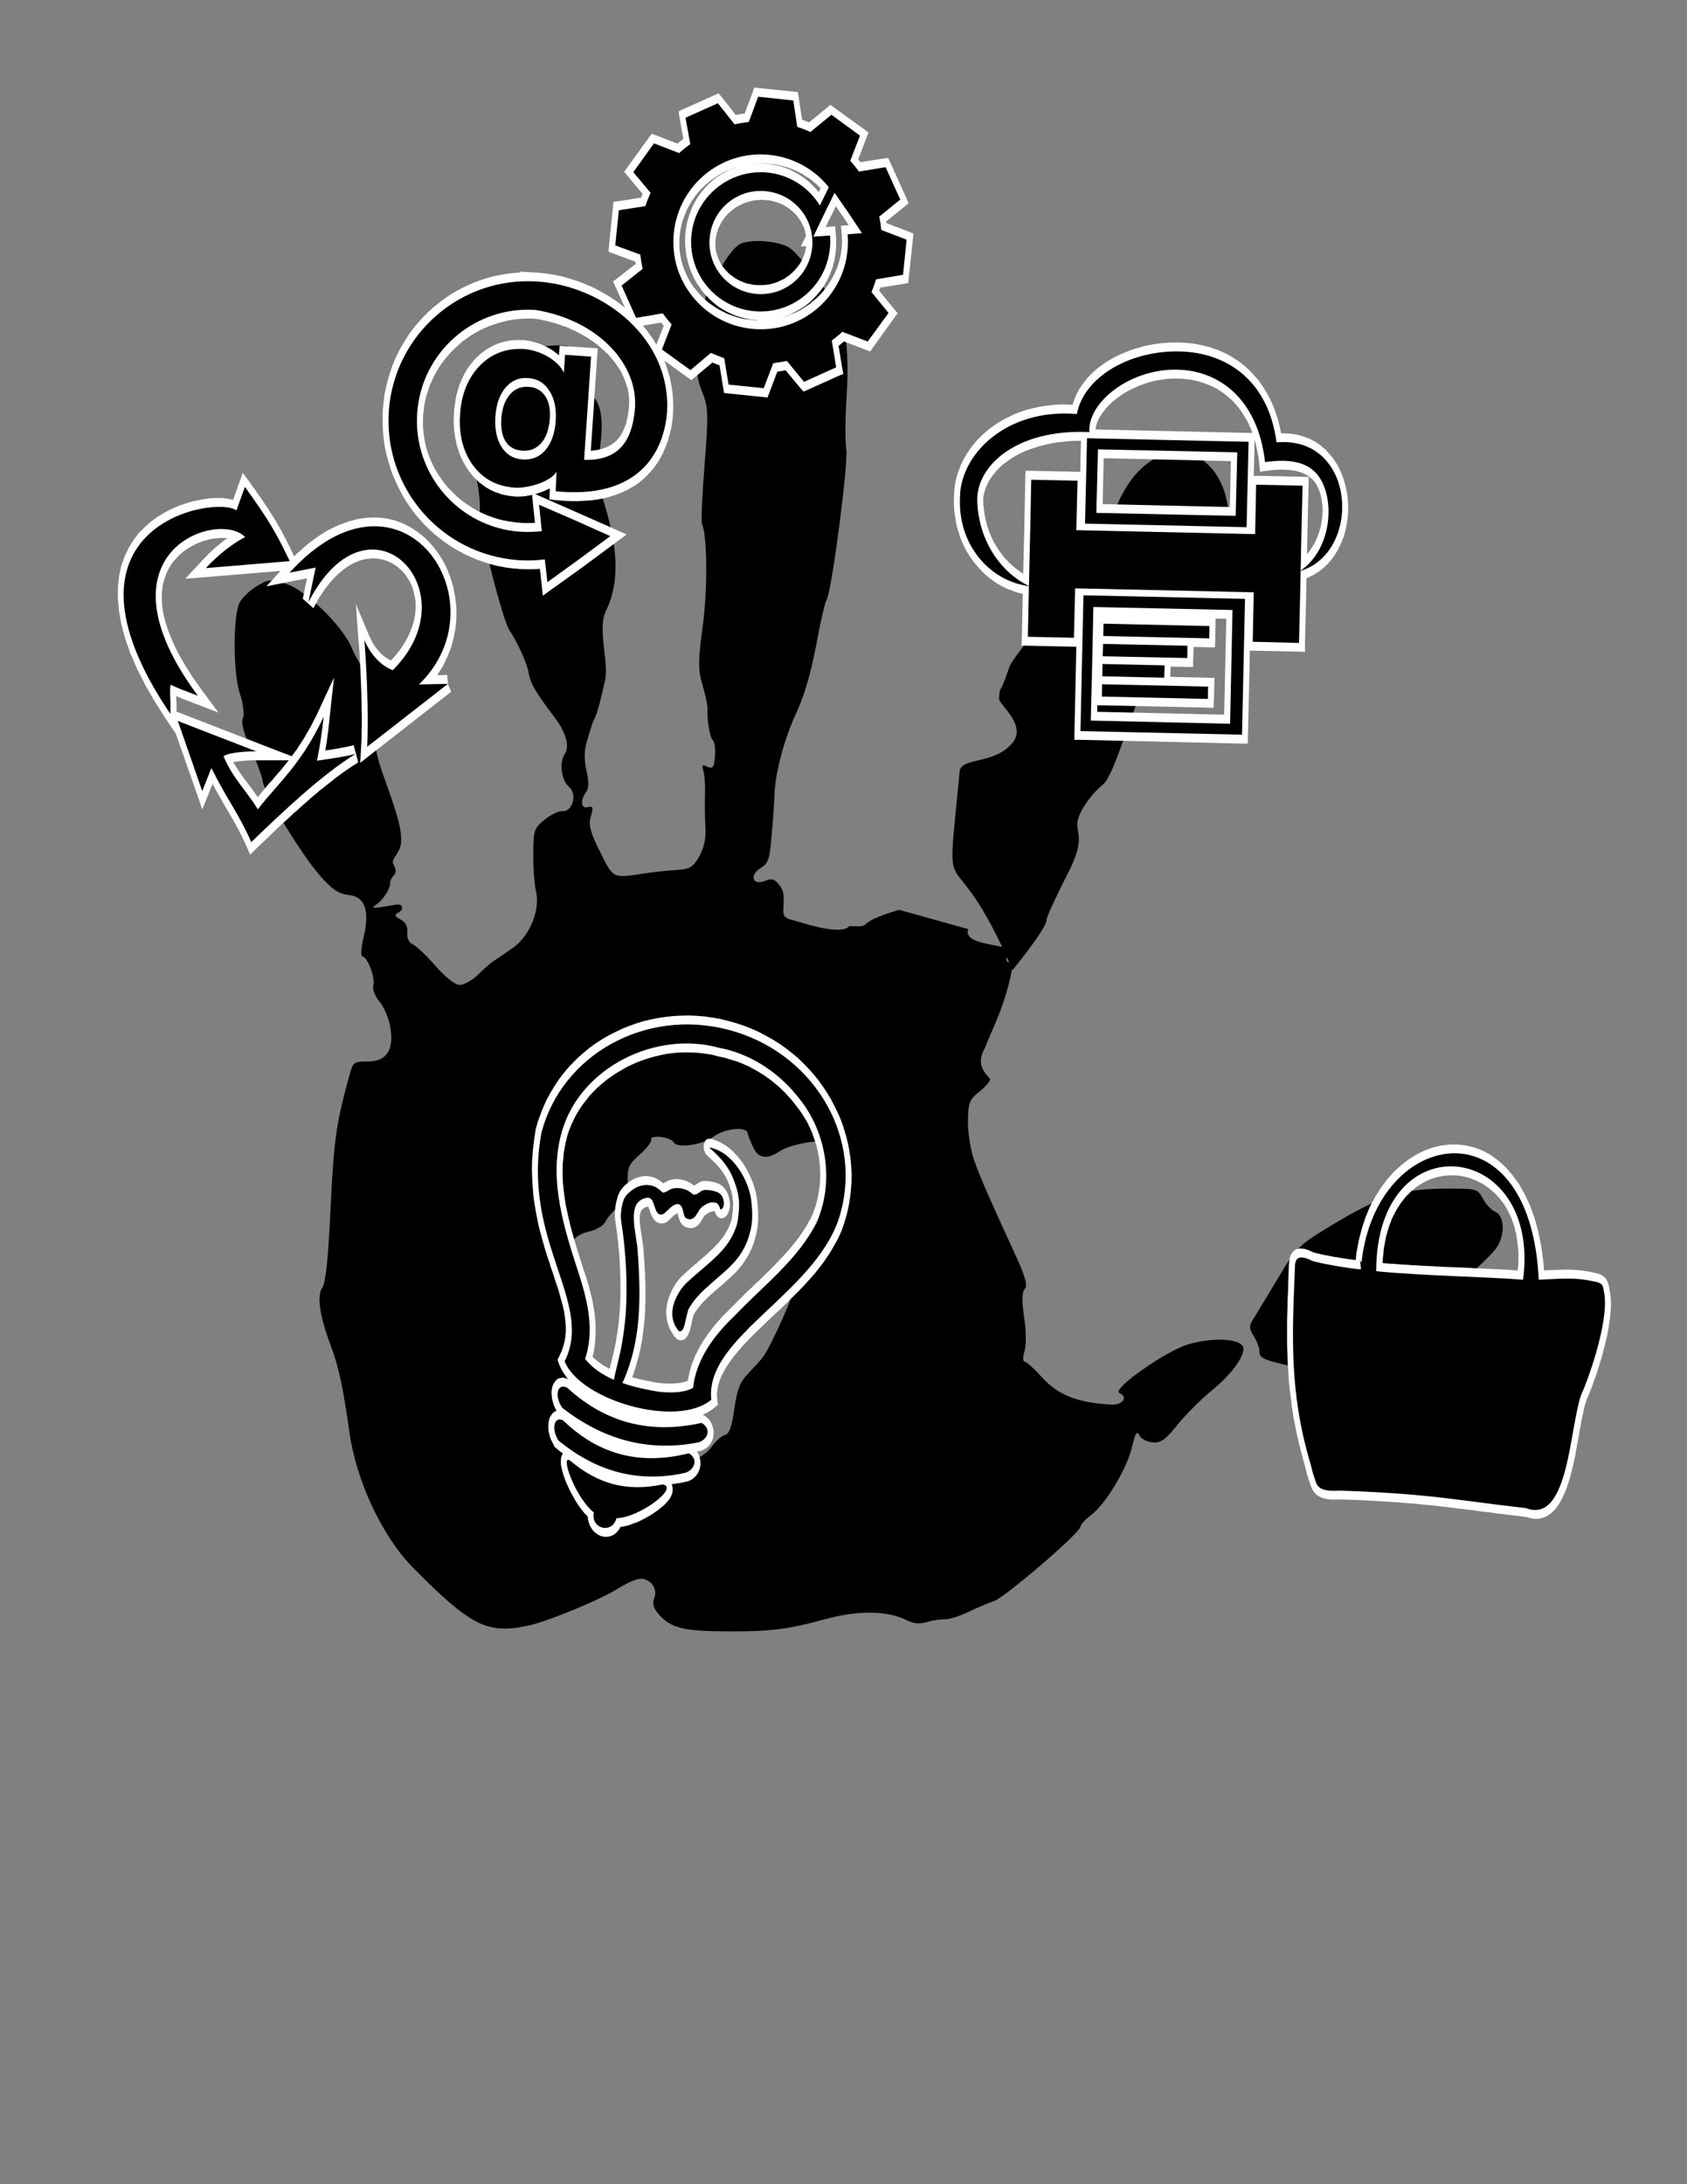 <svg xmlns="http://www.w3.org/2000/svg" width="816" height="11in" viewBox="0 0 8500 11000" shape-rendering="geometricPrecision" text-rendering="geometricPrecision" image-rendering="optimizeQuality" fill-rule="evenodd" clip-rule="evenodd"><rect x="0" y="0" width="8500" height="11000" fill="#808080" stroke="none"/><defs><style>.fil0{fill:#000}.fil1,.fil3{fill:#000;fill-rule:nonzero}.fil3{fill:#fff}</style></defs><g id="Layer_x0020_1"><path class="fil0" d="M-18870-15511c-102 4-240 61-348 293-350-310-628 53-629 54-148 289 136 711 559 1000-512-169-972-120-1103 187-6 14-131 307 295 473-290 367 90 623 92 623 290 127 680-162 943-582-175 500-134 952 166 1088 14 7 304 139 481-282 361 299 626-74 627-75 138-296-164-710-600-983 501 181 957 146 1097-153 6-14 141-303-279-483 302-358-68-626-70-627-273-130-653 117-928 500 156-458 117-866-160-1004-6-3-63-32-143-29zm0 0z"/><path class="fil1" d="M-23053-14315c-1-2 1-25 3-50-39-198-137-388-206-579-38-109-75-202-81-208-7-7-47 4-118 33-429 174-463 191-631 313-124 78-414 179-414 179s66-112 12-206c-33-35-167-50-348-40-97 6-183 7-190 3-9-5 3-44 30-100 42-89 45-109 25-161-19-46-91-84-264-138-97-31-177-59-179-64-1-5 27-35 62-67 121-108 126-138 43-265-154-245-282-509-445-749-47-68-135-94-183-159 324-173 762-170 1118-84 191 62 237 48 216-71-28-169-3-339-15-509-11-125-16-152-41-194-57-96-51-102 74-69 85 23 164 24 174 4 3-5-7-30-23-55-26-42-28-55-23-212 7-219 79-429 125-642 51-232 101-381 132-391 42 53 57 137 93 201 62 101 234 290 365 401 111 93 124 100 157 89 41-5 62-80 99-53 12 9 41 75 70 157 40 116 55 147 84 172 169 169 334 380 406 612 70 233 82 242 176 130 141-167 296-315 479-437 383-245 468-305 549-389 59 117-3 352-12 488-3 138-12 271-31 476-9 100-21 155-49 213-20 42-36 81-34 85 1 4 14 14 28 21 58 18 112-24 168-26 6 18-16 99-40 155-51 116-121 324-123 363-1 28 4 46 18 60 63 65 238 76 238 76-72 179-422 292-410 492 18 99 205 170 205 170-406 181-907 248-1366 170-41-6-86-6-101-1-25 8-26 13-7 79 20 172 305 602 275 727-11 25-85 67-90 50zm0 0zM-11972-8667c-266-65-571 18-863 357 22-73-229-339-420 8-687 56-664 784-531 1100-372 784 126 1152 539 1056 90 250 172 584 114 861-99 471-320 814-227 839l590 153c142-715 353-1292 458-1587 98-31 204-65 323-86 557 244 776 124 781-214 254 124 602-182 569-764-11-180-87-443-262-584 106-171 78-732-439-602-138-257-365-471-631-537h-1zm-992 2740c114 86 217 117 320 117-79 72-215 119-320-117zm0 0z"/><path class="fil0" d="M-15322-11534l-114 253-96-155-102 68c58 94 104 182 117 197l-139 296-109-191 83-114-145-103-36 48-36-63-156 85 28 51-39-1-7 176 152 6 175 307-116 259-27-48-158 82 94 171-125 276-142-187 92-209-163-70-53 118-167-219 184-402 185-32-32-174-65 11 52-113-164-72-57 124-39-52-143 106 98 130-143 313-320-420 89-296-170-51-52 174-152-199c-48 35-96 70-143 105l169 221-186 7 9 175 308-11 271 354-222 2-61-129-162 74 26 56h-75l1 176h60l-21 34 151 92 80-127 358-2 172 226h-55l-2 176 194 3 196 257-252 28-137-185-145 103 76 103-276 32-259-359 65-175-169-61-22 60-73-101-146 102 81 111-66 8 20 175 165-18 202 280-403 39-215-225-131 119 125 131-250 29 20 174 280-32-88 162 158 83 145-267 321-31-111 189-143-14-17 175 61 6-37 64 154 89 29-50 20 34 159-82-72-132 179-304 286-31-28 46 152 93 101-164 231-27-106 255-231 28 22 175 131-16-107 254-445 48-123-140-136 114 42 49-124 14 20 175 138-15-26 60 165 68 64-151 348-37-169 340-306 74 44 170 178-43-96 230 165 67 107-255 99 152 150-94-167-255 136-264 116 187-82 116 148 99 34-50 40 65 153-91-30-51 39 1 3-176-152-4-183-300 110-263 28 48 156-86-98-167 113-266 167 218-81 191 164 67 42-96 169 221-167 379-185 35 34 172 66-13-52 116 165 69 55-125 41 51 141-107-100-129 126-286 327 426-74 258 172 48 38-130 110 144 142-107-158-208 226-10-9-177-337 19c-3 0-6 0-9 1l-273-355 256-4 62 129 161-77-26-55 75-1-3-176-61 2 21-35-154-91-79 129-385 6-172-225 81 1 1-176-218-2-162-211 263-38 142 180 141-107-80-103 276-39 271 352-61 176 170 56 20-63 77 100 143-105-84-110 65-9-25-174-164 22-210-273 381-79 222 220 127-123-129-129 249-36-26-174-276 39 82-161-162-78-135 271-303 67 106-191 144 9 11-175-62-5 37-65-158-84-29 52-20-35-156 87 77 130-170 310-286 41 28-49-155-88-97 168-307 44 146-326 230-23-17-175-129 12 113-250 445-37 119 143 139-111-41-50 125-11-16-175-140 12 27-59-162-74-67 150-348 28 153-327 301-56-19-139-223 52 114-247-132-65zm0 0z"/><path class="fil1" d="M-19447 3849c-136 46-363 387-448 302-86-86 247-258 448-302zm-112 699c-140 78-447 614-505 486-57-129 304-409 505-486zm-13 686c-98 148-98 793-230 715s71-532 230-715zm2214-2839c426-190 1152-160 1437 791 83 275 20 473-12 603-5 18-68 161-72 189-5 29 192 479 216 537 47 117 10 137-27 162l-1272 633c-64 32-95-28-117-80l-229-579c-18-31-80-63-109-88-361-195-584-295-1236-628l-361 255c-47 34-231-527-22-695l408 238 614 239 343-173-138-340c3-566 251-908 578-1064h-1zm67 118c-366 206-396 391-476 716 4 52-12 115 121 41l1011-517c55-28 113-7 166 120l298 709c65-34 190 5 114-371-189-787-868-905-1234-698h0zm0 0z" stroke="#000" stroke-width="4.37"/><path class="fil1" d="M-11942-13061c0 28-15 265-366 485-173 139-721 563-481 863-31 46-65 93-99 276-21-150-77-198-95-230 164-291-19-446-174-644-193-182-141-380-141-380s-258 885 105 1062c362 178 128 29 196-16 100 171 91 323 91 323l38 1c-13-104 99-357 99-357 91 57 265-22 265-22 635-226 564-1330 562-1361zm381-913l-138-37-105 431-366-425-58 240 1176 1355c73 21 152 25 146-128l-783-909 128-527zm-650-45l-1835 615c-79 117-2 170 60 185l1711-556 64-244zm-1314 711l-210 85-473 1709 168 47 515-1841zm2122 588l-505 1843 168 47 474-1709-137-181zm-2910 1212c-31 22-51 48-24 87l2660 736c26-17 50-35 24-87l-2660-736zm0 0zM-30588-16704c-42 7-59 70-65 103-8 41 11 142 86 153l61 130-11 89-149 764c-123-61-265-90-412-77-421 40-730 413-690 833 39 421 412 730 833 690 421-39 729-412 690-833-20-211-124-394-276-519l28-148 891 495c-16 44-22 92-18 141 17 178 175 309 354 293 22-2 44-7 64-13l34 46-19 1 17 174 96-9c17 54 122 44 141-14l81-7-16-167-125 12-64-128c46-50 76-115 83-186l108-10c80 374 429 638 819 601 421-40 730-412 690-833-39-420-412-730-833-690-101 10-196 39-282 83l-294-453-55-28 39-107c371-73 314-246 317-422l-800 75c-194 8-171 201-63 259l372 69-36 129-1380 117 25-154c2-15 12-59 5-115-7-57-38-123-25-128 22-8 209-22 209-22l-22-205-375 16c-12-6-23-7-33-5zm181 791l1357-117-227 793c-17-1-33-1-50 1-19 2-37 5-55 10l-48-99 42 7-16-170-128 12c-32-48-107-36-125 15l-71 6 15 164 100-6 59 111-906-505 53-222zm1545-119l253 394c-168 141-274 352-274 584l-117 11c-26-61-71-112-127-147l265-842zm-2196 704c127-12 248 20 348 84l-54 182c-38 57-65 91-106 117-95 60-106 1-147 17-143 53-50 185 31 191 150 3 205-60 301-165 42-46 81-106 114-211v-3c62 79 103 177 113 284 28 303-194 572-497 600-303 29-572-194-600-496-28-303 194-572 497-600zm2888-272c303-28 572 194 600 497s-194 571-497 600c-272 25-518-152-584-409l496-48c102 3 124-55 96-152l-293-438c56-26 117-43 182-50zm-321 144l221 344-398 38c6-149 72-285 177-382zm0 0z"/><path class="fil1" d="M-20588 5271c-14 273-233 483-490 471-256-13-453-245-439-517 13-273 232-483 489-470 256 12 453 244 440 516zm-3146-164c-14 273-233 483-490 471-256-13-453-245-439-517 13-273 232-483 489-470 256 12 453 244 440 516zm899-1772c-702-27-1426 287-1573 936-261 94-451 349-467 658 11 182 133 106 212 131 14-272 233-482 489-469 257 12 453 244 440 516-3 52-13 102-30 149 5-9 9-19 13-28 647 36 1102 59 2242 118-8-39-11-79-9-121 14-273 233-483 490-470 256 13 453 244 440 516-2 29-5 56-11 83 12-35 20-72 24-111-1 25-2 50-5 76l33 7c34-81 139-282 137-446s-99-308-232-400c-211-127-446-177-682-225-74-20-96-25-116-47-174-559-776-849-1395-873h0zm-277 455c211 10 335 17 470 23 167 49 251 145 284 232l385 29c41 2 73 23 72 47l-21 412c-1 24-35 42-76 40l-386-11c-41 84-135 171-306 203-135-7-259-13-469-24l6-130-396-20c-41-2-73-23-71-47 1-24 35-42 75-40l397 20 26-517-397-20c-41-2-72-23-71-47s35-42 76-40l396 20 6-130zm0 0z" stroke="#fff" stroke-width="43.228"/><path class="fil1" d="M-11196-592l-177-1862s-359-223-598-282c-239-60-238-39-1017 14-778 53-1061-130-1107-232-4 6 178 1903 178 1903 398 161 533 150 1024 103 1173-110 1243 249 1697 356h0zm-3023-2376c12-16 24-22 37-3 3 4 7 5 8 12l290 3162c-3 42-28 50-50 4l-290-3161c-1-7 2-10 5-14h0zm0 0z" stroke="#000" stroke-width="63.941"/><path d="M-28288 2402c-197 5-21 220 117 542-519 84-938 356-1111 705-192-412-656-703-885-697-290 8 227 470 243 1056s-474 1076-184 1068c224-7 658-299 834-702 207 392 734 668 1355 677-124 328-375 471-154 465 241-7 746-190 898-591 325-121 581-323 717-565-11 6-23 12-36 22-26 16-45 17-73 29-40 11-76 9-117 12-80-14-89-17-133-30-38-12-65-22-86-33-24-15-33-12-5-15 27-1 96 21 123 17 76 12 86 10 149 7 21-4 73-13 94-20 27-10 50-28 72-45 16-19 32-21 41-44 11-17 10-34 34-41v1c32-89 47-182 44-278-13-492-496-893-1140-999-221-328-598-547-797-541zm1237 1161c102-3 188 82 191 190s-78 197-180 200c-103 3-188-82-191-190s78-197 180-200zm0 0z" fill-rule="nonzero" fill-opacity=".878"/><path class="fil1" d="M-26157-4782c-92 26-186-6-210-71-23-65 32-139 123-164 92-26 186 6 210 70 24 65-31 139-123 165zm412 212c-123 34-246-6-277-89-31-84 43-179 166-213 122-35 246 5 276 88 31 84-43 179-165 214zm397 340c-132 37-268-13-305-112-36-99 42-209 173-246 132-37 268 13 304 112 37 99-41 209-172 246zm250 379c-150 42-298 7-330-80-32-86 65-190 215-233 151-42 299-6 331 80 31 86-65 190-216 233zm197 639c-234 72-459 22-501-112s114-302 349-375c234-72 458-22 500 112s-114 302-348 375zm-1780-1324c465-169 852 179 1050 526 202 354 121 765-279 1032-443 295-880-176-1403-3-392 129-751 852-1162 879-189 12-350-144-418-283-61-123-32-285 47-412 179-287 610-419 884-654 392-336 808-915 1281-1085zm0 0zM-34553-8985l1530-1296s-432-271-429-315c3-45 1406-1049 1344-1071-61-22-629-265-573-289 55-23 1620-1245 1620-1245l-2382-155-1077 1713s1037 281 989 323c-47 42-985 970-985 970s628 255 599 289c-30 34-636 1076-636 1076zm0 0zM-29612-10287c-229-114-513-287-528-323-11-25 0-54 78-190 99-175 383-731 506-990l77-164 115-189 77-276-107 269-123 163-115-38c-169-54-306-189-355-284-22-42-21-45 43-133 53-73 520-621 689-806 34-39 54-45 105-37 121 22 601 19 644-3 69-36 175-19 417 67 251 89 387 164 429 238 36 64 105 135 325 332 101 92 197 180 212 197 21 23 22 158 4 627-26 689-5 633-240 638-117 2-170-7-301-52l-131-43 79-263 97-276-134 271-71 256-57 173c-101 313-228 743-293 997-53 206-69 253-93 263-37 16-355-54-636-140-248-76-478-168-713-284zm1652-2585c137-13 237-80 186-126-80-74-549-243-605-219-46 20 39 181 138 263 51 43 207 88 281 82zm0 0zM-31767-7898c-28-2-57 4-84 19l-501 290c-312-279-656-389-897-250-362 209-353 903 20 1548 372 646 968 999 1330 789 240-138 318-491 233-901l501-290c70-40 94-128 53-198-40-70-128-93-198-53l-439 253c-44-118-100-238-169-357-68-119-145-228-225-325l438-254c70-40 94-128 53-198-25-44-69-70-115-73zm-2 64c25 2 49 16 63 40 22 38 9 86-29 108-37 21-85 9-107-29s-9-86 28-108c15-8 30-12 45-11zm-1211 74c157 4 339 89 515 236l-352 204c-69 40-94 129-54 199 41 70 130 93 200 53l419-242c84 98 162 208 233 330 67 116 122 235 164 350l-423 243c-70 41-93 130-53 200 41 70 129 93 199 53l358-207c63 339 2 620-189 730-304 176-822-152-1157-732-335-581-360-1194-56-1370 59-33 124-49 196-47zm-515 116c-69 6-134 25-192 58-105 61-179 162-222 292-463 293-668 846-532 1349-479 323-766 725-578 1604 32 151 197 230 298 208 110-23 245-144 241-267-8-238-88-412-55-581 29-142 158-299 394-441 367 375 951 476 1440 220 133 28 259 14 364-46 58-34 107-80 146-136-357 30-810-316-1123-858s-386-1108-181-1402zm-172 176c-31 99-58 313-55 364 19 252 97 496 204 724 112 233 252 454 430 642 162 184 388 356 715 420-22 5-166 11-189 11-64 6-130-25-192 2-128 62-265 106-407 121-112 7-226 5-336-17-211-45-410-149-560-304-43-16-93-10-138-17-34 13-66 39-97 59-142 102-283 229-339 400-54 149-16 307 8 458-25-9-51-14-78-17-84-16-173 10-236 67-17-118-27-238-19-358 4-151 38-301 107-436 98-200 268-354 447-481 49-25 81-76 74-132-16-98-38-196-36-296-3-329 158-654 412-860 45-42 110-64 142-118 7-29 42-145 143-232zm2423 569c30-4 62 11 78 39 22 38 9 87-29 109-37 21-86 8-108-30s-9-86 28-108c10-5 21-9 31-10zm-3502 2389c65 1 155 31 159 85 10 71-38 162-141 181-103 18-171-48-179-113-10-82 62-137 134-152 8-1 17-2 27-1zm0 0zM-17133-2628c-78-20-156 19-174 90-18 70 32 144 110 163l466 118c78 19 154-23 172-93 18-71-30-141-108-161l-466-117zm0 94c17 4 35 9 52 13 125 31 250 62 375 94 22 3 46 12 56 34 15 27-20 56-47 48-145-32-290-70-434-107-28-10-69-11-82-43-11-22 7-46 30-49 17 1 33 6 50 10zm50 13c-33-8-67-19-101-21-23 3-42 27-31 49 13 32 55 31 84 42 143 36 287 75 431 107 28 8 63-22 48-49-10-22-33-30-55-33-126-32-251-64-376-95zm-255 945l322 81c78 20 127 92 109 163-17 70-95 111-173 91l-322-81c-78-20-127-92-109-162 18-71 95-111 173-92zm15-567l568 143c78 19 127 92 109 162-17 70-95 111-173 91l-568-142c-78-20-127-93-109-163s95-111 173-91zm-815 2787c-78-19-154 23-172 93-17 70 30 141 109 160l687 174c79 19 157-20 174-90 18-70-32-144-110-164l-688-173zm-30 86c204 52 406 107 610 159 36 16 92 8 118 39 20 24-4 51-29 57-193-47-385-95-579-142-52-20-119-15-162-52-23-22 0-55 29-56l6-1 7-4zm-12 3c-29 1-50 34-27 56 43 37 108 32 160 52 193 47 387 95 580 143 25-6 48-32 28-56-27-31-80-25-117-41-204-52-407-104-611-157l-7 2-6 1zm-34 471l536 128c78 19 127 92 109 163-18 70-95 110-173 91l-536-128c-79-19-128-92-110-163 18-70 95-110 174-91zm312-1043l465 117c79 20 127 92 110 162-18 71-95 111-174 92l-465-117c-78-20-127-93-110-163 18-70 95-111 174-91zm449-3135c-106-30-240 10-341 175-189 311-318 758-289 1205 35 540 263 1070 388 1235 126 164 441 610 461 946 15 248-89 467-288 937-221 435 212 771 441 309 212-400 386-840 359-1265-31-480-410-1110-539-1297-129-188-290-551-300-949-9-362 123-762 267-945 72-159-23-313-159-351zm-37 89c54 9 92 52 108 102 41 118-81 201-112 306-113 296-192 619-155 939 26 361 199 690 388 996 230 396 466 831 440 1295-35 341-156 671-317 972-49 93-111 236-241 226-96-37-116-168-95-257 96-333 296-639 333-990 25-403-232-751-439-1077-166-236-265-504-329-780-144-508-82-1058 159-1522 54-92 131-226 260-210zm1305 218c-139-30-300 62-318 235 32 226-59 636-253 948-163 261-356 453-548 579 93 161 191 310 266 447 222-164 481-399 691-711 256-377 374-829 369-1188-3-191-99-287-207-310zm-1678 2090c-278 171-598 388-783 661-241 358-313 823-334 1271-38 509 513 418 544-65 68-502 87-742 227-951 137-205 362-386 591-504-101-141-183-256-245-412zm0 0zM-12234 2708c-42-8-82 13-89 47l-51 244c-7 35 21 70 63 79l252 52c43 9 83-12 90-47l51-243c7-35-21-70-63-79l-253-53zm19 40l200 42c34 7 56 36 50 64l-41 198c-6 28-38 45-71 38l-201-42c-34-7-56-35-50-63l42-198c5-29 37-46 71-39zm-108 388c-43-8-82 13-90 47l-51 244c-7 34 21 70 63 78l253 53c42 9 82-12 90-47l50-243c8-35-21-70-63-79l-252-53zm18 40l201 42c34 7 56 36 50 64l-41 198c-6 28-38 45-72 38l-200-42c-34-7-56-35-50-63l41-198c6-29 38-46 71-39zm-475 327c-42-9-81 12-89 47l-51 243c-7 35 21 70 63 79l633 132c43 9 83-12 90-47l51-243c7-35-21-70-63-79l-634-132zm19 40l581 121c34 7 56 36 50 64l-41 198c-6 28-38 45-71 38l-581-121c-34-7-56-35-50-64l41-198c6-28 38-45 71-38zm-508-155c-43-9-82 12-89 47l-51 243c-8 35 20 70 63 79l252 53c43 9 83-12 90-47l51-243c7-35-21-70-64-79l-252-53zm18 40l201 42c34 7 56 35 50 64l-41 198c-6 28-38 45-71 38l-201-42c-34-7-56-35-50-64l41-198c6-28 38-45 71-38zm-492-139c-42-9-82 12-89 47l-51 243c-8 35 20 70 63 79l252 53c43 9 83-12 90-47l51-243c7-35-21-70-63-79l-253-53zm19 40l200 42c34 7 56 35 50 64l-41 198c-6 28-38 45-71 38l-201-42c-34-7-56-35-50-63l41-199c6-28 38-45 72-38zm-493-139c-42-9-82 12-89 47l-51 243c-7 35 21 70 63 79l253 53c42 9 82-12 89-47l51-243c7-35-21-70-63-79l-253-53zm19 40l201 42c33 7 55 35 50 64l-42 198c-6 28-38 45-71 38l-201-42c-33-7-56-35-50-63l42-199c6-28 37-45 71-38zm1019-272c-43-9-82 12-90 47l-50 243c-8 35 20 70 63 79l252 52c42 9 82-12 90-46l51-244c7-35-21-70-64-79l-252-52zm18 40l201 41c34 7 56 36 50 64l-41 198c-6 29-38 46-72 39l-200-42c-34-7-56-36-50-64l41-198c6-28 38-45 71-38zm-492-139c-43-9-82 12-89 47l-51 243c-8 35 20 70 63 79l252 53c43 8 83-13 90-47l51-244c7-35-21-70-64-79l-252-52zm19 40l200 42c34 7 56 35 50 63l-41 198c-6 29-38 46-71 39l-201-42c-34-7-56-36-50-64l41-198c6-28 38-45 72-38zm-493-139c-42-9-82 12-89 47l-51 243c-7 35 21 70 63 79l253 53c42 8 82-13 89-47l51-244c7-35-21-70-63-79l-253-52zm19 40l200 42c34 7 56 35 50 63l-41 198c-6 29-38 46-71 39l-201-42c-34-7-56-36-50-64l42-198c6-28 37-45 71-38zm1016-262c-42-9-82 12-89 47l-51 243c-7 35 21 70 63 79l253 53c42 9 82-12 89-47l51-243c7-35-21-70-63-79l-253-53zm19 40l201 42c33 7 56 35 50 64l-42 198c-6 28-37 45-71 38l-201-42c-33-7-55-35-49-64l41-198c6-28 37-45 71-38zm-493-139c-42-9-82 12-89 47l-51 243c-7 35 21 70 63 79l253 53c42 9 82-12 89-47l51-243c8-35-21-70-63-79l-253-53zm19 40l201 42c33 7 56 35 50 64l-41 198c-6 28-38 45-72 38l-201-42c-33-7-55-35-49-64l41-198c6-28 38-45 71-38zm-492-139c-43-9-82 12-90 47l-51 243c-7 35 21 70 63 79l253 53c42 9 82-12 90-47l50-243c8-35-21-70-63-79l-252-53zm18 40l201 42c34 7 56 35 50 64l-41 198c-6 28-38 45-72 38l-200-42c-34-7-56-35-50-64l41-198c6-28 38-45 71-38zm221-1091c-97-21-146 42-154 79l-158 760c-14 65 39 124 104 137l2107 440c97 21 147-46 155-83l149-733c7-37 5-135-93-155l-2110-445zm41 93l1995 417c90 19 82 79 75 112l-138 642c-7 34-65 67-114 56l-2006-427c-90-19-66-71-59-105l137-659c7-33 28-53 110-36zm-99-272c-111-23-219 47-242 158l-479 2294c-23 111 48 219 159 242l2293 479c111 23 219-47 242-158l480-2294c23-111-48-219-159-242l-2294-479zm65 130l2117 442c103 22 168 120 147 222l-438 2096c-21 101-121 166-223 145l-2117-443c-102-21-167-120-146-221l438-2096c21-102 120-166 222-145zm0 0z"/><path class="fil0" d="M-15696-4987c-267 353-546 448-607 783-46 250 135 489 393 531s500-128 540-379c41-250-170-526-326-935zm531 796c-126 167-258 213-287 372-22 118 64 231 186 251 122 19 236-61 255-179 20-119-80-250-154-444zm-1645-2340c-536 710-1097 901-1220 1575-92 502 272 981 790 1066 518 84 1005-256 1087-760s-344-1059-657-1881zm0 0z"/><path class="fil1" d="M-15039-14710c-254-373-771-297-1108-99 0 0-234 71-258 13-147 92 371 119 529 80 242-67 527-210 761-42l37 26 39 22zm-882-648c53 67 113 127 186 173-74 53-145 118-224 160-42-38-88-76-125-119 44-79 104-149 157-222l6 8zm461-27c-26 20-48 62-78 69-106-60-204-144-263-251 2-33 52-56 69-86 29-20 61 55 93 70 65 60 129 123 198 179l-19 19zm1559-1820c22 23 60 66 61 88-75-43-147-107-188-179 49 20 91 55 127 91zm-326 20c64 110 162 202 276 264-443 447-878 902-1327 1343-27 24-55-35-80-46-65-64-142-123-196-195 67-90 161-170 239-256 361-371 723-744 1088-1110zm-1949 2142l-215 219c-59 61 225 8 243-11l94-95-122-113zm586-150c-1 1-2 2-3 2l-309 236c-32 24-79 25-114-8l-127-119c-35-33-37-79-13-111l228-310c0-1 1-2 2-3 6 18 20 34 33 52 67 93 145 175 247 231 20 11 36 26 56 30zm-337-173c-53 74-113 144-156 222 37 44 82 81 123 120 80-42 151-108 225-161-72-45-133-106-185-172h-1l-6-9zm661-95l-208 212c-33 34-87 20-136-10-99-60-178-141-247-231-36-45-50-98-16-132l208-212c-34 34-27 93 15 133l247 230c42 40 103 44 137 10zm-176 57c-69-56-132-119-198-180-32-14-63-89-92-69-17 29-68 53-70 86 60 106 157 191 264 251 30-7 51-50 78-69l18-19zm1583-1879c99 93 146 202 106 243-41 42-154 0-254-93-99-92-146-201-106-242 41-42 155 0 254 92zm-55 65c-34-31-71-60-113-78 41 73 112 137 188 179-2-22-40-64-62-88l-13-13zm-261-132c-32 51 20 165 125 262 104 97 222 144 273 110-3 3-5 7-8 10l-1437 1463c-34 34-95 29-137-10l-247-231c-42-39-49-98-16-132l1437-1463c4-3 7-6 10-9zm-52 165c-365 366-727 739-1088 1110-78 86-172 166-239 256 54 72 130 131 196 195 25 10 53 70 80 45 449-440 884-895 1327-1342-114-62-211-154-276-264zm0 0z"/><g id="_311084104"><path class="fil1" d="M5102 4885c-324-747-341-221-267-997 3-78 175-33 268-149 70-87-68-190-69-219 0-22 3-46 9-52 6-7 24-53 41-104 16-50 124-159 170-260 58-126 194-20 205-106 15-111-107 41 135-352 137-505 584-469 600-21 1 82-208 342-352 641-143 298-222 636-286 686-57 46-130 145-128 202 1 48 35 85-48 245-60 118-109 223-107 235 2 25-81 141-171 251zm-224-206c-30 92 233 70 205 120-37 68 23 39 22 49-33 210-115 352-142 429-59 99 27 148 26 159s-27 40-57 64c-49 40-54 55-55 152 0 59 15 152 36 205 35 94 61 153 209 476 45 98 57 144 41 159-14 14-15 59-3 142 11 66 11 143 2 171-9 29-9 52 1 53s48 35 84 75c81 91 176 130 348 141 61 4 92-37 45-59-41-18 237-214 351-246s238-29 268 7c27 33-42 136-156 229-54 44-131 122-172 172-59 75-83 91-125 87-29-3-59-20-66-37-11-24-20-9-36 59-26 111-132 287-205 343-30 22-55 50-56 61-3 32-379 354-434 373-28 9-86 34-130 55s-96 38-117 37-62 5-92 14c-38 11-67 8-103-10-95-48-246-50-411-4-187 51-277 62-489 61-225-1-287-17-348-86-26-30-34-56-23-80 19-44-12-94-62-99-21-2-70 18-111 44-94 60-366 173-467 193-201 42-284 1-573-291-155-155-287-436-322-681-32-228-54-331-92-432-59-158-74-257-44-301 16-25 29-146 41-406 17-348 28-420 98-674 14-52 23-58 85-57 98 1 137-56 118-172-8-46-33-104-55-130-22-25-36-61-31-81 11-39-29-144-55-146-9-1-7-44 6-96 32-135 7-206-76-214-49-5-82-27-142-95-96-109-280-411-290-477-4-27-32-102-61-166-34-73-49-130-39-151 8-19 1-76-16-127-32-98-35-363-5-447 9-25 48-65 86-89 65-40 76-40 157-13 99 33 286 217 327 323 14 34 50 96 81 139 52 72 55 84 42 216-12 114-7 161 28 263 55 160 114 302 93 381-10 38-48 66-35 88 14 24 15 44 2 57-11 11-19 27-18 36 3 26-34 86-69 110-33 22-22 22 98 1 38-6 43 26 7 43-16 8-11 18 15 31s38 35 35 66c-3 28 8 51 28 60 18 8 68 56 113 107 44 52 98 95 119 97 21 3 63-20 94-49 30-30 65-60 76-68 12-7 54-36 95-64 92-62 147-195 123-294-8-34-14-118-13-186 1-118 3-127 57-171 31-25 72-45 90-43 50 5 76-85 34-121-40-34-51-123-23-166 27-39 7-109-52-187-92-121-122-172-129-221-6-44-56-154-96-214-37-54-157-533-151-597 4-39-4-119-18-177-23-93-22-132 7-293 30-164 41-196 97-260 43-50 88-79 140-91 222-31 333-56 301 202 96 54 112 162 54 434 90 256 151 489 54 685-42 87 16 255-3 346-19 87-41 170-49 184-8 15-17 36-19 46-3 10-14 47-25 82-13 42-13 93-1 144 12 50 12 89 1 104-34 43-30 90 6 80 27-7 29 1 15 46-13 42-3 81 47 180 69 138 59 133 242 105 43-6 110-13 150-15 61-4 78-16 108-70 25-46 34-91 30-152-3-48-3-121-2-162 2-42-2-93-8-114-9-30-5-34 19-22 21 10 32 5 35-17 9-54 6-107-8-118-13-11-29-105-25-154 1-16-10-70-25-121-23-76-23-125 0-293 26-184 24-463-3-518-5-11 1-147 13-301 20-250 19-290-12-365-29-71-32-115-17-272 16-174 23-199 94-325 53-94 92-142 125-153 63-21 188-8 238 24 49 32 226 261 253 326 35 85 47 244 34 435-7 101-7 215-1 254 11 73-75 727-100 760-7 9-31 112-52 228-26 137-60 255-99 337-62 133-107 303-111 416-1 36-7 127-14 203-10 121-16 140-56 165-58 36-40 90 23 64 32-13 46-10 67 16 27 33 29 43 25 124-3 36 8 49 44 57 37 9 246 83 288 31 138 6 1-8 251-82l348 97zM3743 5688c-36-9-107 6-147 36-57 43-186 61-202 28-5-11-35-23-66-26s-52 2-47 12-21 44-56 75c-57 50-64 65-62 137 3 68-4 88-47 126-28 24-58 59-66 77s-43 40-78 48c-92 20-121 79-75 150 33 51 33 66 7 156-22 79-24 126-9 230 43 286 131 531 194 537 14 1 36 19 47 39 12 20 59 51 105 67 47 17 97 37 112 44 15 8 33 2 41-13s45-38 84-49c38-12 86-46 107-75 21-30 52-57 68-60 21-5 34-40 47-132 15-103 28-135 75-184 66-68 77-82 108-144 91-179 154-355 175-484 14-82 48-202 77-267 44-99 49-130 38-190-9-50-24-74-47-76-47-5-159 22-196 47-66 44-109 38-135-19-14-30-27-63-29-74-2-8-11-13-23-16zm3688 306c20 6 28 19 41 43 14 27 41 57 61 65 45 20 52 105 13 173-42 74-363 337-473 388-50 23-92 49-93 59-5 54-180 165-283 179-52 7-134-4-268-39-61-15-85-30-83-52 1-17-11-53-28-79-26-43-26-55 1-95 16-26 71-116 122-202 86-145 102-162 248-251 273-166 379-199 628-197 61 0 94 1 114 8zm0 0z"/><path class="fil3" d="M3746 589l47-127 54 51-47 126-21 20-33-70zm54 50l-7 18-14 2 21-20zm-117 20l36-65-26-12 2-1h2l3-1h2l2-1h5l2-1h2l3-1h2l2-1h3l2-1h5l2-1h4l3-1h4l3-1h5l2-1h5l2-1h7l12 89h-5l-2 1h-6l-2 1h-5l-2 1h-4l-3 1h-4l-2 1h-4l-3 1h-2l-2 1h-4l-2 1h-3l-2 1h-2l-2 1h-4l-2 1h-3l-26-11zm26 11l-14 4-12-15 26 11zm-74-183l84 107-36 65-84-107 6-75 30 10zm-30-10l15-7 15 17-30-10zm-163 73l163-73 24 86-162 73-42-37 17-49zm-17 49l-6-38 23-11-17 49zm24 133l-24-133 59-12 23 133-13 47-45-35zm58-12l6 33-19 14 13-47zm-89 95l8-87-22 5 1-2 2-2 2-1 1-2 2-1 2-2 2-1 2-2 1-1 2-2 2-2 2-1 2-2 1-1 2-2 2-1 2-2 2-1 2-1 1-2 2-1 2-2 2-1 2-2 2-1 2-2 1-1 2-1 2-2 2-1 2-2 2-1 32 82-2 1-2 1-2 1-1 2-2 1-2 1-1 2-2 1-2 1-2 2-1 1-2 1-2 2-1 1-2 1-2 2-1 1-2 1-2 2-2 1-1 2-2 1-1 1-2 2-2 1-1 2-2 1-2 2-1 1-2 1-1 2-2 1-22 5zm22-5l-10 9-12-4 22-5zm-141-131l127 49-8 87-127-49-18-78 26-9zm-26 9l11-15 15 6-26 9zm-104 144l104-144 44 69-104 144-39-1-5-68zm5 68l-29-35 24-33 5 68zm87 104l-87-104 34-67 87 105 8 61-42 5zm34-66l23 28-15 33-8-61zm-36 144l-14-89-21 22 1-3v-2l1-2 1-3 1-2 1-2v-3l1-2 1-2 1-3 1-2 1-2v-3l1-2 1-2 1-2 1-3 1-2 1-2 1-2 1-2v-3l1-2 1-2 1-2 1-2 1-3 1-2 1-2 1-2 1-2 1-2 51 56v2l-1 2-1 2-1 2-1 2-1 2-1 2v1l-1 2-1 2-1 2-1 2v2l-1 2-1 2-1 2-1 2v2l-1 2-1 2v2l-1 2-1 2-1 1v2l-1 2-1 2v2l-1 2-1 2v2l-1 2-20 21zm20-21l-6 19-14 2 20-21zm-168-47l134-21 14 89-134 21-37-57 23-32zm-23 32l3-29 20-3-23 32zm-18 177l18-177 60 25-18 177-34 31-26-56zm26 56l-30-11 4-45 26 56zm127 47l-127-47 7-87 127 47 26 43-33 44zm7-87l23 9 3 34-26-43zm25 155l-33-80-12 49-1-3v-2l-1-2v-3l-1-2v-3l-1-2v-2l-1-3v-2l-1-3v-2l-1-3v-5l-1-2v-3l-1-2v-5l-1-3v-2l-1-3v-5l-1-2v-6l-1-2v-8l59-1 1 2v7l1 2v6l1 2v4l1 2v4l1 2v4l1 2v4l1 2v2l1 2v4l1 2v2l1 2v4l1 2-12 49zm12-49l7 34-19 15 12-49zm-152 53l107-84 33 80-106 84-41-19 7-61zm-7 61l-19-41 26-20-7 61zm73 163l-73-163 49-42 73 163-18 65-31-23zm31 23l-19 4-12-27 31 23zm134-23l-134 23-14-89 134-23 26 14-12 75zm-14-89l14-2 12 16-26-14zm79 127l-54-52 11 60-2-1-1-2-2-2-1-2-2-2-2-1-1-2-2-2-1-2-2-2-1-2-2-2-2-1-1-2-2-2-1-2-2-2-1-2-1-2-2-2-1-2-2-1-1-2-2-2-1-2-2-2-1-2-1-2-2-2-1-2-2-2-1-1 38-62 1 2 2 1 1 2 1 2 1 2 2 1 1 2 1 2 1 1 2 2 1 2 1 1 1 2 2 2 1 1 1 2 2 2 1 1 1 2 2 1 1 2 1 2 1 1 2 2 1 1 1 2 2 1 1 2 2 1 1 2 1 1 2 2 11 61zm-11-61l24 26-13 35-11-61zm-92 135l49-126 54 52-50 126-36 14-17-66zm17 66l-33-24 16-42 17 66zm144 104l-144-104 20-80 144 104 7 80h-27zm27 0l-13 10-14-10h27zm104-87l-104 87-34-80 103-86 22-3 13 82zm-35-79l10-9 12 6-22 3zm114 61l-59 9 27 39h-2l-3-1-2-1-2-1h-2l-3-1-2-1-2-1-2-1h-2l-3-1-2-1-2-1-2-1-3-1h-2l-2-1-2-1-2-1-2-1-3-1-2-1-2-1h-2l-2-1-2-1-2-1-3-1-2-1-2-1-2-1-2-1 10-85 2 1 2 1h2l2 1 2 1 2 1 2 1 2 1 2 1h2l2 1 2 1 2 1 2 1 2 1h2l2 1 2 1 2 1h2l2 1 3 1 2 1h2l2 1 2 1 2 1h2l2 1 2 1h2l2 1 27 39zm-27-39l22 7 5 32-27-39zm-10 182l-22-134 59-9 21 134-27 49-31-40zm31 40l-25-3-6-37 31 40zm177 18l-177-18-4-89 177 18 29 70-25 19zm25-19l-8 21-17-2 25-19zm48-126l-48 126-54-51 48-127 21-19 33 71zm-54-52l7-17 14-2-21 19zm113-18l-35 66 26 11h-2l-2 1h-3l-2 1h-2l-2 1h-4l-3 1h-2l-2 1h-4l-3 1h-2l-2 1h-5l-2 1h-4l-2 1h-5l-2 1h-7l-2 1h-7l-12-89h6l2-1h7l2-1h4l2-1h4l2-1h4l3-1h4l2-1h4l2-1h2l2-1h2l2-1h4l2-1h2l2-1 26 12zm-26-12l14-3 12 15-26-12zm78 183l-87-105 35-66 86 105-5 76-29-10zm29 10l-15 6-14-16 29 10zm162-73l-162 73-24-86 162-73 41 38-17 48zm17-48l7 38-24 10 17-48zm-22-135l22 135-58 10-22-135 13-46 45 36zm-58 10l-6-32 19-14-13 46zm86-92l-8 87 22-5-1 2-2 1-2 2-1 1-2 2-2 1-1 2-2 1-2 2-1 1-2 2-2 1-2 1-1 2-2 1-2 2-1 1-2 2-2 1-2 1-1 2-2 1-2 1-2 2-2 1-1 2-2 1-2 1-2 2-2 1-1 1-2 2-32-82 2-1 1-1 2-1 2-2 1-1 2-1 1-1 2-2 2-1 1-1 2-2 2-1 1-1 2-1 1-2 2-1 2-1 1-2 2-1 1-1 2-2 2-1 1-1 2-2 1-1 2-1 1-2 2-1 2-1 1-2 2-1 1-2 22-4zm-22 4l10-9 12 5-22 4zm143 132l-129-49 8-87 128 49 19 78-26 9zm26-9l-11 15-15-6 26-9zm104-145l-104 145-45-69 105-145 39 2 5 67zm-5-67l29 35-24 32-5-67zm-86-105l86 105-34 66-86-105-9-61 43-5zm-34 66l-24-29 15-32 9 61zm33-142l14 89 21-21-1 2-1 2v2l-1 2-1 2v2l-1 3-1 2v2l-1 2-1 2-1 2v2l-1 2-1 3-1 2v2l-1 2-1 2-1 3-1 2v2l-1 2-1 2-1 2-1 3-1 2-1 2-1 2v2l-1 2-1 3-52-56 1-2v-2l1-1 1-2 1-2v-2l1-1 1-2v-2l1-2 1-1 1-2v-2l1-2 1-2v-2l1-1 1-2v-2l1-2v-2l1-2 1-2v-2l1-2 1-2v-2l1-2 1-2v-2l1-2 1-2 20-21zm-20 21l6-18 14-3-20 21zm170 46l-136 22-14-89 135-22 37 57-22 32zm22-32l-3 28-19 4 22-32zm19-177l-19 177-59-25 18-177 34-31 26 56zm-26-56l30 12-4 44-26-56zm-128-49l128 49-8 87-127-49-26-43 33-44zm-7 87l-23-9-3-34 26 43zm-24-151l34 79 11-48 1 2v3l1 2v2l1 3v2l1 2v3l1 2v5l1 2v3l1 2v5l1 2v2l1 3v7l1 2v5l1 2v5l1 2v7l-59 2-1-2v-7l-1-2v-6l-1-2v-6l-1-2v-3l-1-2v-4l-1-2v-4l-1-1v-4l-1-2v-4l-1-1v-4l-1-2 12-48zm-12 48l-7-33 19-15-12 48zm152-55l-106 86-34-79 105-86 42 18-7 61zm7-61l18 41-25 20 7-61zm-73-162l73 162-49 43-73-163 17-65 32 23zm-32-23l20-3 12 26-32-23zm-134 21l134-21 15 89-135 21-26-14 12-75zm14 89l-15 2-11-16 26 14zm-77-123l53 51-11-60 2 1 1 2 2 2 1 1 2 2 1 2 2 2 1 1 2 2 1 2 2 2 1 1 2 2 1 2 2 2 1 1 2 2 1 2 2 2 1 2 2 1 1 2 1 2 2 2 1 2 2 2 1 1 1 2 2 2 1 2 2 2 1 2-38 61-1-1-1-2-2-1-1-2-1-2-1-1-1-2-2-1-1-2-1-1-1-2-1-2-2-1-1-2-1-1-1-2-2-1-1-2-1-1-2-2-1-2-1-1-1-2-2-1-1-2-1-1-2-2-1-1-1-2-2-1-1-2-1-1-11-60zm11 60l-24-26 13-34 11 60zm91-136l-49 127-53-51 48-128 37-14 17 66zm-17-66l33 24-16 42-17-66zm-144-104l144 104-20 80-145-105-6-80 27 1zm-27-1l12-10 15 11-27-1zm-106 87l106-87 34 80-106 86-22 3-12-82zm34 79l-10 9-12-6 22-3zm-81-20l-3-89 4 1h2l2 1 3 1 2 1h2l2 1 2 1 2 1h3l2 1 2 1 2 1h2l2 1 2 1 3 1 2 1 2 1h2l2 1 2 1 2 1 2 1 2 1 3 1h2l2 1 2 1 2 1 2 1 2 1 2 1-10 85-2-1h-2l-2-1-2-1-2-1-2-1-2-1h-2l-2-1-2-1-1-1-2-1h-2l-2-1-2-1-2-1h-2l-2-1-2-1-2-1h-2l-2-1-2-1-2-1h-2l-2-1-2-1h-2l-2-1-2-1h-2l-2-1 4 1zm-3-89h2l2 1-4-1zm-1 0h1l3 89h-1l-31-41 28-48zm3 89l-25-3-6-38 31 41zm8-182l20 133-59 8-20-133 28-49 31 41zm-31-41l25 3 6 38-31-41zm-177-18l177 18 4 89-178-18-28-70 25-19zm-25 19l7-21 18 2-25 19zm408 510l-50-58 7 61-6-7-6-7-7-7-6-7-7-7-7-7-7-7-8-6-7-6-8-7-8-6-8-5-9-6-8-5-9-6-8-5-9-4-9-5-10-4-9-5-9-4-10-3-10-4-10-3-10-3-10-3-10-2-11-3-10-2-11-2-11-1-11-1-3-90 12 2 11 1 12 2 12 3 11 2 12 3 11 3 11 4 11 3 11 4 11 4 11 5 10 5 11 4 10 6 10 5 10 6 10 6 10 6 9 7 10 6 9 7 9 7 9 8 8 7 9 8 8 8 9 8 8 9 7 8 8 9 7 9 8 62zm-8-62l24 30-16 32-8-62zm-87 96l45-92 50 58-44 92-47-2-4-56zm51 58l-20 41-27-43 47 2zm-287-150l-4-89 12 1 11 2 11 2 10 2 11 2 11 3 10 3 11 4 10 4 10 4 10 4 10 5 9 5 10 5 9 5 9 6 9 6 9 6 9 7 8 6 9 7 8 8 8 7 8 8 7 8 8 8 7 8 7 9 7 9 6 9 6 9 7 10-43 55-4-7-5-7-5-7-5-7-5-6-6-7-6-6-6-7-6-6-7-6-6-6-7-6-7-5-7-5-8-6-7-5-8-4-8-5-8-4-8-5-9-4-8-3-9-4-9-3-9-3-9-3-9-2-10-3-9-2-10-1-10-2-10-1zm-356 280l-60-24 3-21 3-20 5-20 6-19 6-19 7-18 8-18 9-17 9-16 10-15 11-15 12-15 12-14 12-13 14-12 13-12 14-11 15-10 15-10 16-8 16-9 16-7 17-6 17-6 17-5 18-4 18-3 18-2 19-2h37l19 2 4 89-17-1-17-1-16 1-17 1-16 2-16 3-16 3-15 5-16 5-15 6-14 6-14 7-14 8-13 8-13 9-13 10-11 10-12 11-11 11-10 12-9 12-9 12-9 13-7 13-7 14-7 13-5 14-5 15-4 14-4 15-2 14-2 15zm281 328l4 89-19-2-19-4-18-4-18-5-18-6-17-7-17-8-16-8-16-9-16-10-15-11-14-12-14-12-13-13-13-14-13-14-11-15-11-16-11-16-9-17-9-17-8-19-7-18-7-19-5-20-5-20-3-20-3-21-2-21v-42l2-21 60 24-1 15-1 15 1 14 1 14 1 14 3 14 3 13 4 14 4 13 5 13 6 13 6 12 7 13 8 12 8 12 9 11 10 12 10 10 11 11 11 10 12 9 12 9 13 9 14 8 14 7 14 6 15 6 16 6 15 4 17 4 16 3 17 2zm356-281l60 25-3 21-3 20-5 20-5 19-7 19-7 18-8 18-9 16-9 17-10 15-11 15-12 15-12 13-12 13-13 13-14 12-14 11-15 10-15 9-16 9-16 8-16 8-17 6-17 6-17 5-18 4-18 3-18 2-19 2h-37l-19-2-4-89 17 1 17 1 16-1 17-1 16-2 16-3 16-3 16-5 15-5 15-6 14-6 14-7 14-8 13-9 13-9 13-9 12-10 11-11 11-11 10-12 10-12 8-12 9-13 7-13 7-14 7-14 5-14 5-14 4-14 4-15 2-15 2-15zm36-10l-11-89 36 44v10l1 3v47l-1 3v12l-1 2v3l-60-25 1-1v-13l1-2v-29l-1-1v-9l35 45zm-11-89l32-2 4 46-36-44zm-83 5l83-5 11 89-84 6-30-74 20-16zm10 90l-68 4 38-78 30 74zm73-127l-53 111-50-58 53-111 50 58zm-50-58v1-1zm104-52l-54 111-50-59 54-110 45-1 5 59zm-50-58l18-39 27 38-45 1zm75 160l-70-101 40-60 69 101 1 1-40 59zm39-60l1 1-1-1zm29 162l-68-102 40-59 68 102-14 74-26-15zm40-59l47 69-61 5 14-74zm-97-10l72-5 11 89-72 5-36-44 25-45zm-25 45l-4-43 29-2-25 45zm59 95l-59-24v-10l1-2v-18l1-2v-15l-1-3v-17l-1-2v-2h60v3l1 3v15l1 2v42l-1 3v12l-1 3v9l-1 3zm-510 425l-4-89 21 2h43l21-2 21-2 20-4 20-4 20-6 19-6 19-8 19-8 18-9 17-10 17-11 17-11 15-13 16-13 14-13 14-14 13-15 12-16 12-16 10-16 10-17 9-17 8-18 8-18 6-19 5-19 5-19 3-19 3-19 59 24-3 26-4 24-6 25-7 23-8 23-8 22-10 22-11 21-12 20-12 19-14 18-14 18-15 17-15 16-16 16-17 14-18 14-18 13-19 11-19 11-20 10-21 10-20 8-22 7-21 6-22 5-23 4-22 3-23 1-23 1-24-1-23-2zm-425-539l60 24-2 20v38l1 18 3 19 3 18 4 18 5 17 6 17 6 17 8 17 8 17 9 16 10 16 11 15 12 15 12 14 13 14 14 14 15 13 15 12 16 11 17 11 17 10 18 9 18 9 19 7 20 7 20 6 20 5 21 3 22 3 4 89-24-3-23-4-23-5-22-6-22-8-21-8-21-10-20-10-20-12-19-12-19-14-18-14-17-15-16-16-16-17-15-17-14-19-14-19-13-20-11-21-11-21-10-22-9-23-8-23-6-24-6-24-4-25-3-25-2-25-1-26 1-26 2-25zm543-375l-61-12 32 51-21-2-22-1-21 1-21 1-20 3-21 4-20 4-20 6-19 6-19 8-19 8-18 9-17 10-17 11-16 11-16 12-15 13-15 14-14 14-13 15-12 15-11 16-11 17-10 17-9 17-8 18-7 18-7 19-5 18-4 19-4 20-2 19-60-24 3-26 5-25 5-24 7-23 8-23 9-22 9-22 11-21 12-20 12-19 14-19 14-17 15-17 15-17 17-15 17-14 17-14 18-13 19-12 20-11 19-10 21-9 21-8 21-7 21-6 22-5 23-4 22-3 23-1 24-1 23 1 24 1 32 51zm-32-51l32 4v47l-32-51zm-29 39l61 12-29 39-32-51zm32 51l-32-4v-47l32 51zm243 435l-60-24 1-10v-20l-1-10-1-9-2-10-2-9-2-9-3-9-4-9-4-8-4-9-5-9-5-8-6-8-6-9-7-8-7-7-8-8-8-7-8-6-9-7-10-6-9-6-10-5-11-5-11-4-11-4-11-3-12-3-12-2-12-1-4-89 15 1 14 3 14 3 13 4 13 5 14 5 12 6 13 6 12 7 12 8 11 8 11 9 11 9 10 10 10 11 10 11 8 11 9 12 8 13 7 13 7 14 7 14 5 14 5 15 5 16 3 15 3 16 2 17 1 16 1 16-1 17-1 16zm-313 264l-4-89 13 1h24l12-1 12-1 11-2 12-3 11-3 11-4 11-4 10-5 11-5 10-5 9-7 10-6 9-7 8-7 8-8 8-8 7-8 7-9 7-9 6-9 5-9 5-10 4-10 4-9 4-10 3-11 2-10 2-10 1-10 60 24-2 16-3 16-4 16-4 15-5 14-5 14-6 13-7 13-7 13-8 12-8 11-9 11-9 11-10 10-10 9-10 9-11 8-11 8-12 7-11 7-12 6-13 5-13 5-12 5-14 3-13 3-14 3-13 2-14 1h-29l-14-2zm-263-341l59 24v11l-1 10 1 9v10l1 9 2 10 2 9 3 9 3 9 3 9 4 8 4 9 5 9 6 8 5 9 7 8 6 8 8 7 7 8 8 7 9 6 9 7 9 6 10 6 10 5 10 4 11 5 11 4 11 3 12 2 12 3 12 1 4 89-14-1-14-3-14-3-14-4-13-5-13-5-13-6-12-6-13-7-11-8-12-8-11-9-10-9-11-10-10-11-9-11-9-11-9-12-7-13-8-13-7-14-6-14-6-14-5-15-4-16-4-15-2-16-2-17-2-16v-33l2-16zm312-264l4 89-12-1-12-1-13 1-12 1-11 1-12 2-11 3-12 3-11 4-11 4-10 5-10 5-10 5-10 6-9 7-9 7-9 7-8 8-8 8-7 8-7 9-6 9-6 9-5 9-5 10-5 10-4 10-3 10-3 10-2 10-2 10-2 10-59-24 2-16 3-16 3-16 4-15 5-14 6-14 6-13 7-13 7-13 8-12 8-11 9-11 9-11 9-9 10-10 11-9 10-8 12-8 11-7 12-7 12-6 12-5 13-5 13-5 13-3 13-3 14-3 14-2 14-1h28l14 2z"/><path id="1" class="fil1" d="M3820 487l-47 127c-24 3-48 7-72 12l-84-106-163 73 24 133c-20 14-39 29-56 45l-127-49-104 145 87 104c-10 22-19 44-26 67l-134 21-18 177 126 46c3 25 7 49 12 72l-106 84 73 163 134-23c14 19 29 38 45 56l-49 126 144 104 103-87c22 10 44 19 67 27l22 133 177 18 48-126c23-3 46-7 69-11l86 105 162-73-22-135c18-14 36-28 53-44l128 49 105-144-86-105c9-21 16-43 23-64l136-23 18-177-128-49c-2-23-5-45-10-67l106-86-74-163-134 22c-14-19-28-37-44-54l49-127-144-105-106 87c-21-10-43-19-66-26l-20-133-177-19zm57 293c123 13 228 74 299 163l-45 92c-55-90-150-154-263-166-192-19-364 121-384 313-20 193 120 365 313 385 192 19 364-121 384-313 3-23 3-46 1-68l-84 6 53-111 54-110 70 101 68 102-72 6c2 27 2 55-1 83-24 242-240 418-482 393s-418-241-393-483 241-418 482-393zm-17 183c143 15 247 142 232 285s-142 246-285 232c-143-15-246-142-231-285 14-143 141-247 284-232zm0 0z"/><path class="fil3" d="M6607 6392l10-85h1l3 1 4 1 6 2 5 1 7 2 7 1 8 2 9 2 8 2 9 1 10 2 10 2 9 2 10 2 11 1 10 2 10 2 9 1 10 2 10 1 9 2 9 1 8 1 8 1 7 1 7 1h6l5 1h10l10 90h-9l-6-1h-6l-6-1-8-1-7-1-8-1-9-1-9-1-10-2-9-1-10-2-10-1-10-2-11-2-10-2-10-1-10-2-10-2-10-2-9-2-9-2-8-1-9-2-7-2-7-2-7-1-6-2-5-1-5-2-4-1-1-1zm1 1l-1-1 1 1zm-53-13l-60-17 1-10 1-10 2-9 3-9 4-8 4-7 5-6 5-5 5-4 5-3 6-2 5-1 5-1h15l5 1h4l5 1 4 2 5 1 4 1 4 2 4 1 3 2 4 1 3 2 3 1 2 1 3 1 2 1 1 1-10 85-2-1-2-1-3-1-2-1-3-1-2-1-3-1-3-2-3-1-3-1-3-1-2-1h-3l-3-1h-3l-2-1h-8l-1 1h-1v-1 3zm76 980l-55 25v1l-10-35-9-35-9-34-8-34-8-34-6-33-7-33-5-32-5-33-4-32-4-32-4-31-3-32-2-31-2-31-2-32-1-31-1-30-1-31v-124l1-30 1-31v-32l2-31 1-31 1-32 1-32 1-32 2-32 60 17-1 32-2 32-1 32-1 31-1 31-1 31-1 31-1 30v30l-1 30v89l1 30 1 29 1 30 2 29 2 30 2 29 3 30 3 30 4 30 4 30 5 30 5 30 5 31 7 31 7 32 7 31 8 33 9 32 10 33v1zm0-1v1-1zm24 82l-53 33-2-6-2-5-2-5-1-4-2-4-1-4-1-4-1-4-1-3-1-3-1-3-1-3-1-3v-2l-1-3-1-2v-2l-1-2v-3l-1-1v-4l-1-1v-3l-1-2v-2l-1-2v-2l-1-2v-3l-1-2 55-25 1 4 1 3 1 3 1 3v3l1 2v3l1 2v2l1 2v2l1 1v3l1 1v4l1 2v1l1 2v2l1 2 1 3 1 2 1 3 1 4 1 4 1 4 2 4 2 5 2 5zm-53 33l-1-2 1 2zm143-12l6 89h2l-10 1h-36l-8-1-7-1-7-1-7-1-6-2-6-1-6-2-5-3-6-2-4-3-5-3-5-3-4-4-4-4-4-5-3-4-4-5-3-5-2-4-2-5-2-4-2-4-1-4-1-3v-2l-1-1v-1l53-33 1 3v2l1 2v1l1 1v1-1h-1 1v1h1l1 1 1 1 2 1 2 1 3 1 3 1 4 2 4 1 5 1h5l6 1 7 1h31l10-1h2zm-2 0h2-2zm949 90l-7 86 5 2-31-4-31-4-29-3-29-4-27-3-27-4-27-3-26-3-25-4-25-3-25-3-25-3-25-3-24-3-25-3-25-3-26-3-26-3-26-2-27-3-28-3-29-2-29-2-30-3-32-2-33-2-34-2-35-2-37-2-39-2-40-1-42-2-6-89 42 1 40 2 39 2 37 2 36 2 34 2 33 2 32 2 30 2 30 3 29 2 28 3 27 2 27 3 26 3 25 3 26 3 25 3 25 3 24 3 25 3 25 3 25 3 26 4 26 3 26 3 27 4 27 3 29 4 29 3 30 4 32 3 5 2zm-5-2l3 1 2 1-5-2zm261-568l45 67 4-7-5 14-5 16-5 19-4 20-5 22-5 23-4 24-5 25-4 26-5 26-5 27-5 28-5 27-6 27-6 27-7 27-7 26-8 25-8 25-10 24-10 22-11 21-12 19-13 18-15 15-16 13-17 10-19 7-20 4h-20l-22-4-23-7 7-86 17 5 16 3 14-1 13-2 12-4 11-7 11-9 10-10 9-13 9-14 9-16 8-19 8-19 7-21 7-23 6-23 6-25 6-25 6-26 5-26 5-26 4-27 5-26 5-26 4-26 5-25 5-24 5-24 5-23 6-21 6-20 7-19 4-8zm-4 8l1-4 3-4-4 8zm108-478l57-19 4 20 2 20 2 20v21l-1 21-2 21-2 21-3 22-3 22-4 21-4 22-5 22-5 22-6 21-5 22-6 21-6 20-6 20-6 19-6 19-6 18-6 16-6 16-5 15-5 14-5 12-4 11-4 10-3 8-3 7-3 6-4 6-45-67-1 2 1-3 2-5 3-7 4-9 4-10 4-12 5-13 5-14 6-15 5-16 6-17 5-18 6-19 6-19 6-19 5-20 5-20 5-20 5-20 5-20 4-20 3-20 3-19 3-18 2-18 1-17v-30l-1-13-1-12-2-10v1zm-9-12l1-88 4 1 4 1 4 2 4 1 3 1 4 2 3 2 4 2 3 2 3 3 3 3 4 3 3 4 3 4 2 4 3 5 2 4 2 5 1 4 2 4 1 4v4l1 3 1 3v4l1 2v4l-57 19v-4l-1-3v-3l-1-2v-4l-1-1v-1l1 1v2l1 1v2l1 1 1 1 1 1v1l1 1-1-1h-1l-2-1-1-1h-2l-3-1-2-1zm1-88zm-321 30l61 5-35-47 12-1h13l12-1 11-1h11l11-1h20l9-1h19l8-1h34l8 1h16l8 1 8 1h8l8 1 8 1 8 1 9 2 8 1 9 1 9 2 9 2 9 2 10 2-1 88-9-2-10-1-8-2-9-2-8-1-8-2-8-1-7-1-8-1h-7l-8-1-7-1h-8l-7-1h-64l-9 1h-19l-11 1h-10l-11 1h-11l-12 1-13 1h-13l-35-47zm35 47l-32 2-3-49 35 47zm-905-142l8 90-34-55 7-69 12-65 16-62 19-58 23-54 27-50 29-45 31-42 34-37 36-33 38-29 39-24 40-20 41-15 42-10 42-5h42l42 5 42 10 41 16 40 21 38 28 37 33 35 40 33 45 29 52 27 57 23 64 19 69 15 75 11 81 7 87-61-5-6-80-9-72-14-66-16-60-20-54-22-48-25-43-26-38-29-32-31-28-32-23-34-18-35-13-37-9-36-5h-38l-37 5-38 9-37 13-36 18-35 22-34 26-32 30-31 33-28 38-26 40-24 45-20 48-17 51-14 54-11 57-6 60-34-55zm8 90h-38l4-55 34 55zm0 0l-8-90 9 90h-1zm43-40l60 11-32-50 22 2 22 2 23 2 23 1 24 2 24 2 25 1 25 2 25 1 26 2 25 1 26 1 26 2 25 1 26 1 26 1 25 1 25 1 25 1 24 2 25 1 23 1 23 1 23 1 22 1 21 1 21 1 19 1 19 2 18 1 18 1 16 1 4 90-16-2-16-1-18-1-19-1-20-1-20-2-21-1-22-1-23-1-23-1-23-1-24-1-25-1-25-1-25-1-25-1-26-2-26-1-25-1-26-1-26-2-26-1-25-1-26-2-25-1-25-2-24-2-24-1-24-2-23-2-22-2-22-2-32-50zm32 50l-32-3v-47l32 50zm740 43l-4-90-28 31 6-60 1-55-4-51-7-47-11-44-14-40-17-36-20-34-23-30-26-27-27-23-30-21-31-16-32-13-34-9-34-5-35-1-34 3-34 7-34 11-33 16-31 19-29 24-28 28-25 32-23 36-21 41-17 45-14 50-10 54-6 59-3 64-60-11 2-74 8-68 12-63 16-58 20-53 24-48 27-43 29-37 32-32 34-28 36-22 37-17 38-13 39-8 39-4 40 2 39 5 38 11 38 15 37 19 35 24 33 29 32 33 28 38 26 43 22 47 19 52 14 56 9 59 4 62-1 66-6 69-28 31zm28-31l-5 32-23-1 28-31z"/><path id="1" class="fil1" d="M6857 6392c-29 2-217-31-245-42-18-8-84-45-87 22-14 346-31 635 78 1000 10 35 4 26 25 86 7 18 11 57 120 49 458 15 600 50 940 88 220 84 218-413 282-579 11-16 146-362 111-514-5-18 0-37-38-46-103-23-149-18-290-11-43-920-846-759-896-53zm817 53c-165-14-512-20-740-43 0-759 833-660 740 43zm0 0z"/><path class="fil3" d="M5987 3297l-426-10-7-89 426 9 34 52-27 38zm-7-90l35 1-1 51-34-52zm-28 100l1-62 61 14-2 62-26 38-34-52zm60 14l-1 38h-25l26-38zm-459-61l426 9 7 90-426-10-34-52 27-37zm7 89h-35l1-52 34 52zm28-99l-2 62-60-15 2-62 26-37 34 52zm-60-15v-38l26 1-26 37zm343 161l-312-7-7-89 312 6 34 52-27 38zm-7-90l35 1-1 51-34-52zm-28 100l1-62 61 14-2 62-26 38-34-52zm60 14v38h-26l26-38zm-345-59l312 7 7 90-312-7-34-52 27-38zm7 90l-35-1 1-51 34 52zm28-99l-2 61-60-14 1-62 27-37 34 52zm-61-15l1-38 26 1-27 37zm566 165l-534-12-7-89 534 12 34 52-27 37zm-7-89l35 1-1 51-34-52zm-28 99l1-62 61 15-2 62-27 37-33-52zm60 15l-1 38-26-1 27-37zm-568-64l534 12 7 89-534-12-33-52 26-37zm7 89h-34l1-52 33 52zm28-99l-1 62-60-15 1-62 27-37 33 52zm-60-15l1-38 26 1-27 37zm575-240l-535-12-7-89 535 11 33 52-26 38zm-7-90l34 1-1 51-33-52zm-28 100l1-62 60 14-1 62-27 38-33-52zm60 14l-1 38h-26l27-38zm-568-64l534 12 7 90-534-12-34-52 27-38zm7 90l-35-1 1-51 34 52zm28-99l-1 61-61-14 2-62 26-37 34 52zm-60-15l1-38 25 1-26 37zm-93-504l10-431 60 15-9 431-27 37-34-52zm34 52l-35-1 1-51 34 52zm814 18l-814-18-7-89 814 18 33 52-26 37zm26-37l-1 38-25-1 26-37zm10-431l-10 431-60-15 9-431 27-37 34 52zm-34-52l35 1-1 51-34-52zm-813-18l813 18 7 89-813-18-34-52 27-37zm-27 37l1-38 26 1-27 37zm790 124l-702-16-7-89 702 15 34 52-27 38zm-7-90l35 1-1 51-34-52zm-34 358l7-320 61 14-7 321-27 37-34-52zm61 15l-1 38-26-1 27-37zm-736-68l702 16 7 89-702-15-34-52 27-38zm7 90l-35-1 1-51 34 52zm30-197l-3 159-61-14 4-160 60 15zm4-161l-4 161-60-15 3-161 27-37 34 52zm-61-15l1-38 26 1-27 37zm-340 403l5-249 60 14-5 249-60-14zm-7 293l7-293 60 14-7 294-60-15zm-5 249l5-249 60 15-5 249-27 37-33-52zm33 52l-35-1 2-51 33 52zm233 5l-233-5-7-89 233 5 34 52-27 37zm27-37l-1 38-26-1 27-37zm5-249l-5 249-61-15 6-249 26-37 34 52zm-60-15l1-38 25 1-26 37zm934 72l-901-20-7-89 901 20 33 52-26 37zm-7-89h34l-1 52-33-52zm-33 286l6-249 60 15-5 249-27 37-34-52zm34 52l-35-1 1-51 34 52zm234 5l-234-5-7-89 234 5 33 52-26 37zm26-37v38l-26-1 26-37zm6-249l-6 249-60-15 6-249 60 15zm6-293l-6 293-60-15 6-293 60 15zm6-250l-6 250-60-15 6-249 26-38 34 52zm-34-52l35 1-1 51-34-52zm-233-5l233 5 7 90-233-5-34-52 27-38zm-27 38l1-38h26l-27 38zm-6 249l6-249 60 14-5 249-27 38-34-52zm61 14l-1 38h-26l27-38zm-934-72l900 20 7 90-900-20-34-52 27-38zm7 90l-35-1 1-51 34 52zm32-287l-5 249-61-14 6-249 26-38 34 52zm-34-52l35 1-1 51-34-52zm-232-5l232 5 8 90-233-5-34-52 27-38zm-27 38l1-38h26l-27 38zm248 1265l15-683 61 14-16 684-26 37-34-52zm34 52h-35l1-52 34 52zm813 19l-813-19-7-89 813 18 34 52-27 38zm27-38l-1 38h-26l27-38zm15-684l-15 684-60-14 15-684 27-38 33 52zm-33-52l34 1-1 51-33-52zm-814-18l814 18 7 90-814-18-34-52 27-38zm-27 38l1-38h26l-27 38zm785 126l-701-15-7-90 701 16 33 52-26 37zm-7-89h35l-2 52-33-52zm-40 609l13-572 60 15-12 572-27 37-34-52zm61 15l-1 38-26-1 27-37zm-735-68l701 16 7 89-701-15-34-52 27-38zm7 90l-35-1 1-51 34 52zm33-324l-6 286-61-14 7-287 60 15zm6-286l-6 286-60-15 6-285 27-38 33 52zm-60-14l1-38h26l-27 38zm924-819l59-6-35-41 38-2 36 2 35 5 32 9 31 12 28 15 27 18 24 21 22 24 20 25 18 28 15 30 13 31 10 32 8 34 6 33 2 34 1 34-2 34-5 33-6 33-9 32-12 30-13 29-16 28-18 26-20 24-22 21-25 20-26 16-29 14-30 11-19-88 26-9 24-12 23-14 20-16 19-18 16-20 15-21 12-22 11-23 9-24 7-24 5-25 3-25 1-24v-25l-2-24-4-24-5-23-7-23-9-22-11-20-12-20-15-19-16-17-19-16-21-14-23-13-25-10-28-7-30-5-32-2-35 2-35-42zm35 42l-29 3-6-45 35 42zm-487-459l-7-89 22 1 22 2 22 2 22 4 21 4 21 5 22 6 20 7 21 7 20 9 20 9 20 11 19 11 19 13 19 13 18 15 17 15 17 17 16 18 16 18 15 20 14 21 14 23 13 23 12 25 11 25 10 27 9 28 8 29 7 30 6 30 5 32-59 6-4-26-5-26-6-24-7-24-7-22-8-22-9-20-10-20-10-19-11-17-11-18-13-16-12-15-14-15-14-14-15-13-15-12-16-12-17-11-17-10-17-9-18-9-18-7-19-7-19-7-19-5-20-5-20-4-20-3-20-2-21-2-20-1zm-522 315l-5-89-27 28 5-21 6-20 7-20 8-19 9-18 10-17 12-17 12-16 13-16 14-15 14-14 16-14 16-13 17-12 17-12 18-11 19-11 19-10 20-9 21-9 21-8 21-8 22-6 22-6 23-6 22-4 24-4 23-3 24-2 24-2h48l7 89h-23l-23 1-22 1-23 2-22 3-22 4-21 4-21 5-21 6-21 6-20 7-19 7-19 8-19 9-18 9-17 10-17 11-16 10-15 12-14 11-14 13-13 12-12 13-11 13-10 13-9 14-8 14-7 14-6 14-5 14-4 14-3 14-27 27zm27-27l-6 29-21-2 27-27zm-589 414l-60-18v3l1-24 2-24 4-24 5-23 7-23 8-23 9-22 10-21 12-21 13-21 14-20 15-19 16-19 18-18 18-17 20-17 21-16 21-15 23-14 24-13 25-12 25-12 27-10 27-9 29-7 29-7 30-5 31-4 32-3 33-1 34 1 34 2 5 89-33-2h-32l-31 1-30 2-29 4-28 5-28 6-26 7-26 8-25 10-24 10-23 12-22 12-20 13-20 13-19 15-18 15-16 15-16 17-14 16-13 17-13 17-10 18-10 17-9 18-7 17-6 18-5 17-4 17-3 16-1 16-1 16v4zm0-4v4-4zm315 483l11-86-4 88-20-3-19-4-20-5-19-6-18-7-19-7-18-9-17-9-18-10-16-12-17-12-15-12-16-14-14-15-14-15-14-16-13-17-12-17-12-18-11-19-10-20-9-20-9-21-7-22-7-22-6-23-4-23-4-24-3-24-1-24-1-25 1-24 60 18v37l1 19 2 17 3 18 3 17 5 17 5 16 5 16 7 16 7 15 7 15 9 15 9 14 10 14 10 14 11 13 11 12 13 12 12 11 14 11 13 10 15 10 15 9 15 8 15 7 16 7 17 6 17 5 17 4 17 4 18 3-4 87zm-288-477l60 8 1 17 2 17 2 17 2 16 3 16 4 16 4 15 4 15 5 15 6 14 5 14 7 14 6 14 8 13 7 13 8 12 8 12 9 12 9 12 9 11 10 10 10 11 10 9 10 10 11 9 11 8 11 8 11 8 11 7 12 7 11 6 12 5-11 86-13-7-14-7-13-8-13-8-13-9-13-9-13-10-12-11-12-11-12-11-12-13-12-12-11-14-11-14-10-14-10-15-10-15-10-16-9-17-8-17-8-17-8-18-6-19-7-19-6-19-5-20-5-20-3-21-4-21-2-21-2-22-1-22zm565-343l60 2-27 44-34-1h-32l-32 1-30 3-30 3-28 4-28 6-26 6-25 7-24 8-23 8-22 9-21 10-20 11-18 11-18 12-16 12-16 12-14 13-13 13-11 14-11 13-9 14-9 14-7 14-6 13-5 13-4 14-3 12-2 13-1 12v11l-60-8v-21l2-20 3-21 4-20 6-19 7-19 8-19 10-18 10-17 12-17 13-16 14-16 15-16 16-14 17-15 19-13 19-13 20-12 22-12 23-10 23-10 25-10 26-8 26-7 28-7 29-5 30-5 31-4 32-2 33-1 34-1 35 1-27 44zm60 2l3 45-30-1 27-44zm420-360l7 90-22-1-22 1-21 1-21 3-21 3-21 4-20 5-20 6-20 7-19 7-18 8-18 8-18 9-17 10-16 10-15 11-15 11-14 11-13 12-12 12-11 12-10 13-9 12-8 12-7 12-6 12-5 12-3 11-3 10-1 9-1 9v8l-60-2v-20l1-20 3-20 4-18 6-18 7-17 9-17 9-16 10-15 11-15 12-15 13-14 14-14 15-13 16-13 16-12 17-12 17-11 19-11 19-10 19-9 20-9 21-8 21-7 22-6 21-5 23-5 22-3 23-3 23-2h47zm428 465l14 89-37-42-3-27-5-25-5-25-5-23-7-23-7-21-8-21-8-19-9-19-10-18-10-17-11-17-11-15-12-15-12-14-13-14-14-12-14-12-14-11-15-10-15-10-16-9-16-8-17-7-17-6-17-6-17-5-18-4-18-4-18-2-18-2-18-1-7-90 21 1 20 3 19 2 20 4 20 5 19 5 19 7 19 7 19 8 18 10 18 10 18 11 17 12 17 13 17 14 16 15 16 16 15 17 15 18 13 19 14 21 13 21 11 22 12 24 10 24 10 26 9 26 7 28 7 28 6 30 5 30 5 31-37-43zm14 89l-32 5-5-47 37 42zm300 24l-45 51-4-6-3-6-4-5-4-6-5-5-4-4-5-5-6-4-5-5-6-4-6-4-7-3-6-3-7-4-8-2-8-3-8-2-8-3-9-1-9-2-10-1-9-1-10-1h-11l-11-1h-10l-12 1h-11l-12 1-12 1-13 2-12 1-14-89 14-1 13-2 13-1 12-1 13-1h36l11 1 11 1 11 1 11 1 11 2 10 2 10 3 10 3 10 3 9 3 10 4 9 5 8 5 9 5 9 6 8 6 8 7 7 7 8 8 7 8 7 9 6 9 7 10 6 10zm-140 437l19 88-25-85 12-9 12-10 12-10 10-11 10-11 9-11 8-13 8-12 8-13 6-13 6-13 5-14 5-14 4-13 4-14 3-14 2-14 2-14 2-14v-14l1-13-1-13v-13l-2-13-1-12-3-12-2-12-3-11-4-11-4-10-4-9-4-9 45-51 7 15 7 16 6 16 5 16 5 17 4 17 3 18 3 18 1 18 2 18v37l-1 18-2 19-3 18-3 18-4 19-4 18-6 17-6 18-6 17-8 17-8 16-9 16-10 15-10 15-11 14-12 14-13 13-13 12-15 12-15 10-24-85z"/><path id="1" class="fil1" d="M5558 3243l425 9-1 62-426-9 2-62zm-3 101l313 7-2 62-312-7 1-62zm-2 102l534 12-1 62-534-12 1-62zm7-305l534 12-1 62-534-12 1-62zm-83-934l-10 430 814 18 10-430-814-18zm55 56l702 15-8 320-702-15 4-160 4-160zm-336 153l-5 249-7 293-5 249 232 5 6-249 900 20-5 249 233 6 6-249 6-294 6-249-234-5-5 249-901-20 6-249-233-5zm263 582l-15 684 814 18 15-684-814-18zm50 59l701 15-12 573-702-16 7-287 6-285zm1041-181c315-93 284-684-118-648-42-318-257-452-485-458-251-7-486 127-521 315-361-30-590 209-589 422-11 235 149 421 350 445-134-61-257-219-263-430-5-173 193-363 565-346-11-151 211-325 454-314 205 9 395 151 431 465 141-20 236 5 284 94 68 124 43 354-108 455zm0 0z"/><g><path class="fil3" d="M3542 7125l-15 82 16 3-24 5-24 4-23 4-24 3-23 3-23 1-23 1-23 1h-23l-22-1-23-2-22-2-23-3-22-4-22-4-22-5-21-6-22-6-22-8-21-8-21-8-21-10-21-10-21-11-21-12-20-13-21-13-20-14-20-15-20-16-20-17-20-17 27-75 18 17 18 15 19 14 18 14 19 13 19 13 19 11 19 11 19 11 20 9 19 9 20 8 20 8 20 6 20 6 21 6 20 5 21 4 21 3 21 3 21 2 21 1 21 1h44l22-1 22-2 22-2 22-3 23-4 23-4 22-4 16 3zm-16-3l8-2 8 5-16-3zm-10 188l-15-89h1l3-1h4l4-1 3-2 3-1 3-2 2-1 3-2 2-2 2-1 1-2 2-2 1-1v-1l1-1v1l-1 2v2l1 2v3l1 2v2l1 1-1-1-2-2-2-2-3-2-3-2 15-82 7 4 6 4 6 5 6 6 6 6 5 7 5 8 4 9 3 9 3 11 2 10 1 10-1 10-1 9-1 9-3 8-3 7-3 6-3 6-4 5-4 5-4 5-5 4-4 4-5 3-5 3-5 3-6 3-6 2-5 2-6 1-7 1h1zm-15-89h1-1zm-688-102l40-59-9-9 19 14 19 14 19 13 19 13 20 12 19 12 20 11 19 10 20 10 20 9 20 8 20 8 20 8 20 7 21 6 20 5 21 5 20 5 21 4 21 3 21 3 21 2 21 1 22 1 21 1 22-1 21-1 22-1 22-2 22-3 22-3 22-4 15 89-23 4-23 3-23 3-23 2-23 2-23 1h-45l-22-1-22-2-23-2-22-3-22-3-22-4-22-5-22-6-21-6-22-6-21-7-22-8-21-9-21-9-21-10-21-10-21-11-21-12-21-12-20-13-21-13-20-14-20-15-21-15-8-10zm8 10l-5-4-3-6 8 10zm51-177l-27 75 6 4-3-1-2-1-2-1h-5l1-1v7l1 2 1 3 1 3 1 3 2 4 2 3 2 4 3 4-40 59-5-8-5-8-4-8-4-8-4-9-3-8-2-9-3-9-1-8-2-9v-9l-1-9v-8l1-9 1-8 2-8 3-8 3-7 4-6 4-6 4-5 5-5 5-3 6-3 6-1 6-1 6-1 6 1 6 1 6 2 7 3 6 3 6 4zm-6-4l3 2 3 2-6-4zm613 330l-16 82 17 3-23 6-22 4-22 4-22 4-22 3-22 2-22 1-21 1h-43l-21-1-21-2-21-3-21-3-21-4-20-5-21-5-20-7-20-7-20-7-20-9-20-9-20-10-19-10-19-12-20-12-19-13-19-14-18-15-19-15-18-17-19-17 28-73 17 16 17 15 17 14 17 13 17 13 18 12 17 11 18 11 18 9 18 10 18 8 18 8 19 7 18 6 19 6 19 5 19 4 19 4 20 3 19 2 20 2 20 1 20 1h20l20-1 21-2 20-2 21-2 21-4 21-3 22-5 21-5 17 3zm-17-3l9-2 8 5-17-3zm-9 188l-16-88h1l3-1 3-1 3-1 3-1 3-2 3-1 2-2 3-2 2-1 1-2 2-2 1-1 1-2 1-1v-1 8l1 2 1 2v1l-1-2-2-1-2-2-3-2 16-82 7 4 6 5 6 5 5 6 5 6 5 8 5 8 4 9 3 9 2 10 2 10v19l-1 9-2 8-2 8-3 7-3 6-3 6-4 5-3 5-4 5-5 4-4 4-5 4-5 3-5 3-5 2-6 3-5 2-6 1-6 1h1zm-16-88h1-1zm-645-93l42-55-9-11 18 14 17 13 18 13 18 13 18 11 18 11 18 11 18 10 18 9 19 9 18 8 19 8 19 7 18 6 19 6 19 5 19 5 20 4 19 4 19 3 20 2 20 2 19 1h61l20-1 20-2 21-3 20-3 21-3 21-4 16 88-22 5-22 3-21 3-22 3-21 2-22 1-21 1h-21l-21-1-21-1-21-2-21-2-21-4-21-3-20-5-20-5-21-5-20-6-20-7-20-8-20-8-20-9-20-9-19-10-20-11-19-11-20-12-19-13-19-13-19-14-19-14-18-15-10-11zm10 11l-6-4-4-7 10 11zm51-175l-28 73 6 5-2-1-1-1-2-1h-3v6l1 2v3l1 2 1 3 1 3 1 3 2 4 2 4 2 4-42 55-4-8-4-8-4-8-4-8-3-8-3-9-2-8-2-9-2-9-1-8v-26l1-8 1-8 2-8 2-7 3-7 4-6 4-6 4-5 5-5 5-3 5-3 6-2 6-1h12l6 1 6 2 6 3 6 3 6 5zm-6-5l4 2 2 3-6-5zm174 522l-58-37 18 57-10-8-9-9-9-9-10-10-8-11-9-11-8-11-8-12-8-12-7-12-7-13-7-12-6-12-7-13-5-12-6-12-5-12-5-12-4-12-4-11-3-11-3-11-3-11-2-10-2-11v-24l2-14 6-14 10-11 11-5 11 1-1 88h4l7-2 6-7 3-8 1-5v-3 4l1 4 2 5 2 7 2 8 3 8 3 9 4 9 4 10 4 10 5 10 5 10 5 10 6 11 6 10 6 10 6 10 7 9 6 9 7 9 7 8 7 8 6 7 7 6 7 6 17 57zm-17-57l25 20-8 37-17-57zm98 23l9 90 24-24-4 12-4 10-5 9-6 9-6 7-6 6-6 5-7 5-7 3-7 3-8 2-7 1-7 1-7-1h-8l-7-2-7-2-7-3-7-4-7-5-7-5-7-7-6-7-6-9-6-10-4-11-4-12-3-12-1-14-1-13 1-12 2-13 58 37v5-1 1l1 1 2 2 1 1 3 1 2 2 3 1 3 1 3 1h11l3-1h4l3-2 3-1 3-2 2-2 2-2 2-3 2-2 2-3 1-3 1-4 24-24zm-24 24l6-23 18-1-24 24zm269-105l-16-89h7l11 3 11 5 11 9 12 18 6 25v21l-4 15-6 12-5 9-7 9-7 8-8 9-8 8-10 8-10 8-10 8-11 8-12 8-12 8-12 7-13 7-13 7-13 7-13 6-13 5-14 5-13 5-13 4-13 3-13 3-13 1-12 1-9-90h10l10-1 10-2 12-3 11-4 12-4 12-4 12-5 12-6 12-6 12-6 12-7 11-7 11-7 11-7 9-7 10-7 8-7 8-7 7-7 6-6 5-5 3-5 2-3 1-1-1 4-1 11 5 16 6 10 4 3h-1l-4-1h8zm-16-89h7-7zm-468-35l14-84 6 4 12 10 13 10 13 10 12 9 13 9 13 8 12 8 13 7 13 7 13 6 13 6 13 6 13 5 13 5 14 4 13 4 14 3 13 3 14 3 14 2 15 2 14 1 15 1h30l15-1 16-1 16-1 16-2 16-2 17-3 17-4 16 89-18 4-18 3-17 2-17 2-17 2-17 1h-49l-16-1-15-1-16-2-15-2-16-3-15-3-15-4-15-4-15-5-14-5-15-6-14-6-15-7-14-7-14-8-14-8-14-8-14-10-14-9-14-10-14-11-14-11-14-11 5 4zm14-84l3 1 3 3-6-4zm-12 84l1-88h2l1 1h3v1h2v1h2l1 1-14 84h2-1 1zm1-88h-1 1zm-108-1586l-59-34 1-4 11-39 14-38 15-37 16-35 19-34 20-33 21-32 23-30 24-29 26-27 27-27 28-24 29-24 31-22 31-20 33-19 33-17 34-16 35-14 36-13 36-11 37-9 37-7 39-6 38-4 39-2 39-1 40 2 40 3 40 6 40 7 40 10-3 88-38-9-38-7-38-5-38-4-37-1h-38l-37 2-37 4-36 5-36 8-35 8-34 11-34 12-33 13-33 15-31 17-31 17-29 20-29 20-27 22-26 23-25 24-24 26-23 26-21 28-19 29-18 30-17 30-15 32-13 32-11 33-10 35 1-4zm-59-34l1-2v-2l-1 4zm171 1149l-51 38 1-49 11-24 8-25 6-23 4-24 2-24v-24l-2-25-3-26-4-26-6-28-8-28-8-30-9-31-11-31-10-33-12-34-11-35-12-35-11-37-11-38-11-40-10-40-8-42-8-43-7-45-4-45-3-47-2-49 1-49 4-51 6-52 8-54 59 34-8 48-5 47-3 45-1 44 1 43 2 41 5 41 5 39 7 39 8 38 9 37 10 36 11 36 10 35 12 34 11 35 11 33 11 34 11 33 10 32 9 33 8 33 8 33 5 33 4 33 2 33v33l-3 34-5 33-8 32-11 32-14 32v-49zm-51 38l-10-27 11-22-1 49zm735 175l60-3-13 41-19 15-21 12-22 11-23 8-25 7-26 6-26 3-28 3-28 1-28-1-30-2-29-3-30-4-30-5-29-7-30-7-29-9-29-9-29-11-28-11-27-13-26-13-25-14-24-15-23-16-22-16-20-18-19-18-17-20-15-21-14-22-11-24 51-38 6 12 8 14 10 14 13 14 15 15 17 15 18 14 21 14 22 13 23 13 24 12 25 12 26 11 27 10 27 9 28 8 28 7 29 6 28 5 28 4 28 3 27 2h27l26-1 25-2 25-3 23-5 21-6 21-8 18-9 17-10 15-11-12 41zm60-3l3 28-16 13 13-41zm595-970l57 42v-1l-12 41-14 40-17 38-20 36-21 36-23 34-24 33-26 33-27 31-28 31-29 30-29 29-29 29-30 29-30 28-29 27-29 28-28 27-27 26-26 27-25 26-23 27-22 26-19 26-17 25-15 26-13 25-9 24-7 24-4 23-2 22 2 22-60 3-2-38 2-36 7-35 9-33 13-32 15-31 17-29 20-29 21-28 23-28 24-28 26-27 27-28 28-27 28-27 29-28 29-27 30-28 29-28 29-29 29-29 27-29 27-30 26-30 25-30 22-31 22-32 19-32 17-33 15-33 12-33 10-34v-1zm0 1v-1 1zm-541-848l3-88 39 11 39 13 38 15 36 16 36 19 34 19 34 21 32 23 31 24 30 25 28 27 27 28 26 29 24 30 23 32 21 32 20 34 18 35 17 35 15 36 13 37 11 38 10 39 7 39 6 39 3 40 2 40-1 40-3 41-5 40-7 40-9 40-57-42 8-34 6-34 4-34 3-34v-33l-1-33-3-33-4-33-7-32-7-32-10-32-11-31-12-31-15-30-15-30-18-29-18-28-20-28-22-27-23-26-25-25-25-25-28-23-28-22-30-21-31-20-32-18-33-17-34-15-36-14-36-13-38-10zm374 267l-35 66v-1l-9-11-8-10-9-10-9-10-9-10-9-10-10-9-10-10-10-9-10-9-10-8-11-9-10-8-11-8-11-8-11-8-12-7-11-7-12-7-12-7-12-6-12-7-12-6-12-5-13-6-12-5-13-5-13-4-13-4-13-4-13-4-13-4 2-88 14 4 14 4 14 4 14 5 14 5 14 5 13 6 14 5 13 7 14 6 13 7 13 7 12 7 13 8 13 7 12 8 12 9 12 8 12 9 12 9 12 10 11 9 11 10 11 10 11 11 11 10 10 11 11 11 10 11 10 12 9 12 10 11h-1zm-35 66v-1 1zm134 620l-50-59-1 2 7-18 7-18 6-18 5-18 4-18 4-19 3-18 3-19 2-18 1-19 1-18v-19l-1-18-1-18-2-19-2-18-4-18-3-18-4-18-5-18-6-18-6-17-6-18-7-17-8-17-8-17-9-16-10-16-10-16-11-16-11-15-12-15 35-66 14 17 13 18 13 19 12 19 11 19 11 20 10 20 9 21 9 21 8 21 7 22 7 22 6 22 5 22 5 22 3 23 3 23 3 22 1 23 1 23v23l-1 23-1 22-3 23-3 22-4 23-4 22-6 22-6 22-7 21-7 21-9 21-1 2zm1-2v1l-1 1 1-2zm-421 482l-37-77-1 1 14-14 14-14 14-14 14-14 14-14 14-14 15-13 14-14 14-14 15-13 14-14 14-14 14-13 14-14 14-14 13-14 14-14 13-14 13-14 13-14 13-15 12-14 12-15 12-15 12-15 11-15 10-16 11-16 10-16 9-16 9-16 9-17 50 59-9 19-11 18-10 18-11 17-11 17-12 17-12 16-12 17-12 15-13 16-13 15-13 15-14 15-13 15-14 15-14 14-14 14-14 14-14 14-15 14-14 14-14 14-15 13-14 14-14 13-14 14-14 14-14 13-14 14-14 14-13 14-14 14h-1zm1 0h-1 1zm-217 369l-26-85-17 30 2-15 3-16 3-15 3-15 4-14 4-15 4-14 5-14 6-13 5-14 6-13 7-13 6-12 7-13 7-12 7-12 8-12 8-12 8-11 8-12 9-11 8-11 9-11 9-11 9-10 10-11 9-10 9-10 10-10 10-10 9-9 10-10 37 77-9 10-9 9-9 9-10 9-9 10-8 10-9 9-9 10-8 10-8 10-8 10-8 11-8 10-7 11-7 10-7 11-6 11-7 11-6 10-5 11-6 12-5 11-5 11-4 11-4 12-4 11-3 11-3 12-2 11-3 12-2 12-1 11-17 30zm17-30l-2 23-15 7 17-30zm-202 51l-1-88-2-1 6 1 5 1h11l5 1h11l5 1h32l5-1h5l6-1h5l5-1h5l5-1 5-1 5-1 5-1 5-2 4-1 5-1 5-2 4-2 5-2 4-2 4-2 26 85-5 3-6 2-5 3-6 2-6 2-5 2-6 1-6 2-6 1-5 1-6 2-6 1h-6l-6 1-6 1h-6l-5 1h-53l-6-1h-5l-6-1h-6l-5-1h-6l-1-1zm1 1h-1v-1l1 1zm-211-118l51 59-22-73 5 2 5 2 6 1 5 2 6 2 6 1 5 2 6 1 5 2 6 2 6 1 5 1 6 2 6 1 5 2 6 1 6 1 5 1 6 2 6 1 5 1 6 1 6 1 6 1 5 1 6 2 6 1 5 1 6 1 6 1 5 1 6 1 1 88-6-1-6-1-5-1-6-1-6-1-6-1-6-1-5-1-6-1-6-1-6-1-6-2-6-1-6-1-6-1-6-2-5-1-6-2-6-1-6-1-6-2-6-1-6-2-6-2-6-1-6-2-5-2-6-2-6-1-6-2-6-2-6-2-22-73zm22 73l-49-17 27-56 22 73zm0-125l54 51-1 2-1 2-1 2v2l-1 3-1 2-1 2-1 2v2l-1 2-1 2-1 2-1 2v2l-1 2-1 1-1 2v2l-1 2-1 2-1 2-1 1v2l-1 2-1 1-1 2-1 2v1l-1 2-1 2-1 1v2l-51-59 1-1 1-2v-1l1-1v-1l1-2 1-1v-2l1-1 1-1v-2l1-1 1-2v-2l1-1 1-2v-1l1-2 1-2v-1l1-2 1-2 1-2v-1l1-2 1-2v-2l1-2 1-2 1-2v-2l1-2zm58-463l60 6 1 19 1 19v91l-1 17v17l-1 17-1 17-1 16-2 17-1 16-2 16-2 15-2 16-2 15-2 15-3 15-3 15-3 15-3 15-3 14-4 14-4 14-4 14-4 14-4 14-5 14-4 13-5 14-54-51 4-12 5-12 4-13 4-12 3-12 4-13 3-13 3-13 3-12 3-14 3-13 3-13 2-14 2-13 2-14 2-14 2-14 1-15 2-14 1-15 1-15 1-16 1-15v-16l1-16v-67l-1-17v-18l-1-18zm-9-142l59-4 1 3v6l1 3v8l1 4v9l1 5v10l1 5v11l1 6v6l1 5v12l1 5v12l1 5v15l1 5v17l-60-6v-16l-1-4v-10l-1-5v-16l-1-6v-5l-1-6v-11l-1-6v-10l-1-6v-9l-1-5v-9l-1-3v-10l-1-2v-3zm0 1v-1 1zm-6-45l58-9 1 2v5l1 2v4l1 1v6l1 2v5l1 2v4l1 2v7l1 1v6l-59 4v-3l-1-1v-6l-1-1v-6l-1-2v-4l-1-2v-5l-1-2v-5l-1-2v-5zm-11-88l60 5v9l1 2v8l1 2v6l1 2v7l1 2v3l1 3v5l1 3v4l1 3v3l1 4 1 4v4l-58 9-1-4-1-4v-4l-1-3v-4l-1-3v-3l-1-4v-3l-1-3v-3l-1-2v-6l-1-2v-5l-1-3v-7l-1-2v-9l-1-3v-11zm0 0zm72-156l21 87-3 1-3 1-2 2-2 1-3 1-2 2-2 1-1 1-2 2-1 1-2 2-1 1-1 2-1 2-1 1-1 2v2l-1 2-1 2-1 2v2l-1 3v3l-1 3v10l-1 4v8l1 5v5l-60-5-1-7v-28l1-7v-6l1-7 1-7 1-6 1-6 2-6 2-6 2-6 2-5 2-6 3-5 2-5 3-5 3-4 4-4 3-4 3-4 4-3 4-3 4-3 4-3 4-2 4-3 5-2 4-1 4-2zm57 10l-26 75h1v1h1-9l-1 1h-2l-21-87 2-1h2l1-1h4l1-1h6l1-1h10l2 1h4l1 1h2l2 1h2l2 1 1 1 2 1 2 1 2 1 2 1 2 1 2 2 2 1v1zm0-1v1-1zm29 52l-53 30h-1v-2l-1-1v-2h-1v-2h-1v-1l-1-1h1v1l1 1 1 1 26-75 1 1 2 2 1 1 2 2 1 1 1 2 1 1 1 2 1 1 1 2 1 1 1 2 1 1 1 2 1 1v2l1 1 1 2 1 1 1 2v2l1 1 1 2 1 2v1l1 2 1 2 1 2v1l1 2 1 2v2zm9 25l-43 53-1-1-1-1v-1l-1-1v-1l-1-2-1-1v-1l-1-1v-2l-1-1-1-2v-1l-1-1v-2l-1-1v-1l-1-2v-1l-1-2v-1l-1-2v-1l-1-2-1-1v-2l-1-2v-2l-1-2-1-2-1-2v-3l53-30 1 2 1 2v2l1 2 1 2v2l1 1v2l1 1v2l1 1v2h1v3h1v1zm-7-5l-2 88h-1l-2-1h-1l-1-1h-1l-1-1h-2l-1-1-1-1h-1l-2-1-1-1-1-1-1-1-1-1-1-1-2-1-1-1-1-1-1-2-1-1-1-1-1-1-1-1-1-2-1-1-1-1v-1l-1-2-1-1-1-1v-1l43-53v-1h-1v-1h-1v-1h-1v-1h-2v-1h-2zm5 0l26 85h-1l-1 1h-1l-1 1h-3l-1 1h-3l-1 1h-18l-1-1h-2l2-88h5v-1h1l-1 1zm0 0zm12-11l38 76-1 1-1 1-1 1-1 1-1 1-1 1-1 1h-1v1l-1 1h-1l-1 1v1h-1l-1 1-1 1h-1v1l-1 1h-1v1h-2v1h-1l-1 1h-1l-1 1-1 1-26-85h-1 1v-1h1l1-1 1-1 1-1 1-1 1-1h1v-1h1v-1h1l1-1v-1h1l1-1zm38 76zm2-109l27 85h-1l-1 1-1 1h-1l-1 1h-1l-1 1-1 1h-1v1l-1 1h-1l-1 1-1 1-1 1h-1l-1 1-1 1-1 1-1 1-1 1-1 1-1 1-2 2-1 1-1 1-2 2-1 1-38-76 2-2 1-1 2-2 1-1 2-2 1-1 1-1 2-1 1-2 1-1 1-1 2-1 1-1 1-1 1-1 1-1 2-1 1-1 1-1 1-1 1-1h1l2-1 1-1 1-1 1-1h1l1-1 1-1h1l2-1 1-1zm38-8l-2 88h-1 1l-1 1h-2l-1 1-1 1h-2l-1 1-1 1-27-85h1l1-1 1-1h1l2-1h1l1-1 1-1h1l1-1h3l1-1h1l1-1h4l1-1h12l1 1h3zm54 82l-58 15h1l-1-3v-2l-1-2v-1l-1-2v-2l-1-1v-2 1h1v2h1v1l1 1h1v1h1v1h1-1v-1l2-88 3 1 2 1 2 1h2l3 2 2 1 2 1 3 2 2 2 3 2 2 3 2 2 3 3 2 3 2 3 2 3 2 3 1 3 2 4 1 3 2 3 1 3 1 4 1 3 1 3 1 3 1 4v3l1 3 1 3 1 4v3zm-8-7l-17 81-2-1-2-2-2-1-1-2-2-1-1-2-2-2-1-1-2-2-1-2-1-2-1-2-2-2-1-2-1-2-1-2v-2l-1-2-1-2-1-2-1-2v-2l-1-2-1-2v-2l-1-1v-3l-1-2v-1l-1-2v-2l-1-2 58-15v1l1 1v1-1h-1v-1l-1-1v-1l-1-1v-1h-1v-1h-1l-1-1v-1h-1l-1-1h-1zm10 0l14 89h-2l-1 1h-10l-1-1h-7l-1-1h-2l-1-1h-3l-1-1h-3l-1-1h-1l-2-1-1-1h-1l-2-1-1-1 17-81v-1h-1 2l1 1h8zm7-4l44 68h1l-2 2-1 1-1 1-1 1-1 2-1 1-1 1-1 1-1 1-1 1-1 1-1 1-2 1h-1l-1 1-1 1-1 1h-1l-2 1-1 1h-1l-1 1-1 1h-2l-1 1h-2l-2 1h-1l-2 1h-2l-14-89h1l1-1h1l1-1h1v-1h1v-1h1zm0 0zm10-17l48 63v1l-1 1v1h-1v1l-1 1v1l-1 1-1 1v2h-1v1l-1 1v1h-1v2h-1v1l-1 1-1 1v1l-1 1v1h-1v1h-1l-44-68v-1h1v-1l1-1v-1l1-1v-1h1v-1h1v-2h1v-2h1v-1l1-1v-1l1-1 1-1v-1zm0 1v-1 1zm35-41l32 81-1 1-1 1h-1l-1 1-1 1-1 1-1 1h-1v1h-1v1h-1v1l-1 1-1 1-1 1v1l-1 1-1 1v1l-1 1-1 2v1l-1 1-1 1-48-63 1-1 1-2 1-2 1-1 1-2 1-1 1-2 1-1 1-2v-1l2-1 1-2 1-1 1-2 1-1 1-1 1-1 1-2 1-1 1-1 1-1 2-1 1-1 1-1 1-1 1-2 2-1h1l1-1 1-1 2-1 1-1zm0 0v-1 1zm80-21l-3 88h-3l-1-1h-8l-2 1h-2l-2 1h-3l-1 1h-2l-1 1-2 1h-1l-2 1-1 1-2 1-2 1h-1l-2 1-2 2-2 1-1 1-2 1-32-81 2-2 3-2 2-1 3-2 2-1 3-2 2-1 3-1 2-2 2-1 3-1 2-1 3-1 2-1h3l2-1 3-1h2l3-1h2l3-1h17l3 1h5l3 1zm-3 88l-3-1 3 1zm29-72l-32 69 1 1 1 1h1v1h2v1h1-2v-1h-1l3-88h1l1 1h3v1h2l1 1h2v1h1l1 1h1l2 1 1 1h1l1 1 1 1 1 1 1 1h1v1l1 1 1 1 1 1 1 1zm22 43l-54 28-1-1v-2l-1-1v-1 1h1v1l1 1 32-69 1 2 1 1 1 1 1 1 1 1 1 2 1 1 1 1v2l1 1 1 1 1 1v2l1 1 1 1v2l1 1 1 1v2l1 1v1l1 2 1 1v1l1 2v1l1 2v1l1 1v2l1 2v1zm0 0zm-35-23l30 82-1 1h-1l-1 1h-1l-1 1h-1l-1 1h-2l-2 1h-6l-3-1h-3l-2-2-4-1-2-2-3-3-2-2-3-3-1-3-2-2-1-3-2-2-1-2v-2l-1-2-1-1v-2l-1-1v-2l54-28v-1l-1-1v-1l-1-1v-1l-1-2-1-2-1-2-2-2-2-3-2-2-2-2-3-2-2-1-3-1-2-1h-10v1h-2v1zm0 0h-1 1zm-2 3l57 41-1 2v2l-1 1v2l-1 1-1 2v1l-1 2v1l-1 2-1 1-1 1v2l-1 1-1 1v1l-1 1-1 2-1 1-1 1-1 1v1l-1 1-1 1-1 1-1 1h-1l-1 1-1 1-1 1-1 1h-1l-30-82h-1v1h-1v2zm57 41v-1 1zm-59-42l58-17v4l1 2v3l1 1v6l1 1v8l1 2v14l-1 2v6l-1 2v3l-1 2v3l-57-41v3h-1v3-5l-1-1v-1zm58-17v1-1zm-63 13l17-82 1 1 2 2 2 1 2 1 2 1 1 2 2 1 2 2 2 2 2 1 1 2 2 2 2 2 1 2 2 2 1 2 2 3 2 2 1 3 2 2 1 3 1 2 1 3 2 3 1 3 1 2 1 3 1 3 1 3v3l1 3 1 2-58 17v-1 1h1v1-1h-1l-1-1-1-1h-1l-1-1-1-1zm17-82h-1 1zm-60 72l-5-89h4l2 1h7l2 1h2l2 1h4l2 1h3l2 1h2l2 1h2l2 1h2l2 1 2 1h2l2 1h2l2 1 1 1 2 1h2l2 1 2 1 2 1 2 1-17 82h-1l-1-1h-1l-1-1h-3l-1-1h-2l-1-1h-2l-2-1h-3l-2-1h-2l-1-1h-4l-2-1h-3l-2-1h-6l-1-1h-2zm-20 3l-31-82h2l1-1 1-1 1-1h1l2-1 1-1h1l2-1 1-1h2l1-1h1l2-1h3l1-1h23l5 89h-14v1h-2l-1 1h-1v1h-2zm-31-82h1-1zm-19 103l-4-89h2v-1h2v-1h2l1-1 1-1h1l1-1 2-1 1-1 1-1 2-1 2-1 1-1 2-1 2-2 31 82-2 2-2 1-2 1-1 2-2 1-2 1-2 1-1 1-2 1-1 1-2 1-1 1-2 1h-1l-2 1-1 1h-2l-1 1-2 1h-1l-2 1h-3l-1 1h-12zm-4-89h1-1zm-22 75l29-72h1v1-1h-1l-1-1h-1v-1h-2l-1-1h-2l4 89h-2l-1-1h-3l-1-1h-2l-1-1h-1l-1-1h-1l-2-1h-1v-1l-1-1h-1l-1-1-1-1h-1v-1h-1l-1-1v-1h-1v-1h-1l-1-1zm29-72v-1 1zm-49 60l9-86h1l1 1h1l1 1h2l1 1 1 1h1l2 1 1 1h1l2 1 1 1 1 1h1l2 1 1 1 1 1 1 1h1l2 1 1 1 1 1 1 1 1 1h2l1 1 1 1 1 1 1 1 2 1 1 1 1 2-29 72-1-1-1-1h-1v-1h-1l-1-1-1-1h-1v-1h-1l-1-1h-2l-1-1-1-1h-1l-1-1h-1v-1h-2l-1-1h-1zm9-86h1-1zm-44 79l-8-90h8l2 1h6l2 1h3l2 1h3l2 1h3l2 1h2l2 1h1l2 1h1l2 1h2l1 1h2l1 1h2l1 1-9 86-1-1h-2l-1-1h-2l-1-1h-3l-1-1h-2l-2-1h-4l-1-1h-4l-1-1h-10zm0 0zm-16 1l-16-88 1-1h5l1-1h8l1-1h8l8 90h-12v1h-4zm-16-88zm-4 97l-28-84 1-1 2-1h1l1-1 1-1h1l1-1h1l1-1h1l1-1h1l1-1h1l1-1h2l1-1h1l1-1h3l1-1h3v-1h4l16 88h-2v1h-3l-1 1h-2v1h-2v1h-2v1h-2l-1 1h-1l-1 1-1 1h-1l-1 1zm-54 6l23-77-3-3-3-1-2-1h-3l-1-1h-2 3l1-1h1l1-1h2l1-1h1l1-1 1-1h1l1-1 2-1h1l28 84-2 1-1 1h-2l-1 1-2 1-1 1h-2l-1 1-2 1h-1l-1 1h-2l-1 1-1 1h-3l-1 1h-1l-2 1h-4l-1 1h-8l-2-1-2-1-3-1-4-1-3-3zm0 0zm-13-11l25-75h1l1 1 1 1h1v1h1v1h1v1h1v1h1v1h1l1 1h1v1l-23 77h-1v-1h-1v-1h-1v-1h-1l-1-1-1-1h-1v-1l-1-1h-1l-1-1-1-1-1-1-1-1zm-36-19l1-88h2l2 1h2l2 1h2l2 1h2l2 1 2 1h2l2 1 2 1 1 1 2 1 2 1 2 1 2 1 2 1 2 1 1 1 2 1 2 1 2 2 2 1 1 1 2 2 2 1 2 1 2 2 1 1 2 2 2 2-25 75-1-1-2-1-1-1-1-1-2-1-1-1-1-1-1-1-1-1h-1l-1-1-1-1h-1l-1-1h-1v-1h-2l-1-1h-1l-1-1h-2l-1-1h-1l-1-1h-3l-1-1h-3l-2-1zm-34 0l-16-88h2l1-1h3l2-1h5l1-1h22l2 1h5l1 1h5l2 1-1 88h-3l-2-1h-6l-1-1h-10l-1 1h-6l-1 1h-4zm-53 29l-35-79 2-2 2-2 2-2 2-1 2-2 3-2 2-1 2-2 2-1 2-2 2-1 3-1 2-2 2-1 2-1 3-2 2-1 2-1 2-1 3-1 2-1 2-1 3-1 2-1h2l3-1 2-1 2-1h3l2-1 2-1h3l16 88-2 1h-1l-2 1h-2l-2 1h-1l-2 1h-2l-1 1-2 1h-2l-1 1-2 1-2 1h-1l-2 1-1 1-2 1-2 1-1 1-2 1-1 1-2 1-2 1-1 1-2 2-2 1-1 1-2 1-2 2-2 1-1 2zm-20 22l-49-62 1-1 1-2 1-1v-1l1-2 1-1 1-1 1-2 1-1 1-1 1-2 1-1 1-1 1-1 1-2 1-1 1-1 1-1 1-1 1-1 1-2 1-1 1-1 1-1 2-1 1-1 1-1 1-1 1-2 2-1 1-1 2-1 35 79-1 1-2 1-1 1-1 1-1 1h-1l-1 1v1l-1 1-1 1h-1v1l-1 1-1 1-1 1-1 1-1 1v1l-1 1-1 1v1l-1 1v1h-1v1zm0 0v-1 1zm-6 20l-57-42v-1l1-2v-2l1-1v-3l1-2v-1l1-1v-3l1-1v-2l1-2v-1l1-1v-2l1-1v-1l1-1v-2l1-1v-1l1-1v-1l1-1v-1l1-1v-1l1-1v-1l49 62-1 1v2h-1v2l-1 1v3l-1 1v2l-1 2v3l-1 1v2zm-57-42zm52 67l-60-22v-8l1-1v-6l1-1v-4l1-1v-5l1-1v-3l1-1v-3l1-1v-3l1-2v-3l1-2 57 42-1 1v3l-1 1v3l-1 1v4h-1v4l-1 1v7zm1 44l-59 8v-2l-1-2v-5l-1-2v-5l-1-2v-9l-1-3v-27l1-3v-11l1-3 60 22-1 3v12l-1 1v9l1 1v9l1 1v6l1 2zm22 469l-60-21v-12l1-13 1-13v-13l1-13v-40l1-13-1-14v-42l-1-14v-14l-1-14-1-14v-14l-1-15-1-14-1-14-1-14-2-14-1-15-1-14-2-14-2-14-1-14-2-14-2-13-2-14-2-14 59-8 2 14 2 15 2 15 2 14 2 15 2 15 1 15 2 15 1 15 1 15 2 15 1 15 1 15 1 16 1 15v15l1 15 1 15v29l1 15v58l-1 15v28l-1 14-1 14v13l-1 14zm-25 186l-58-34 1-5 1-6 1-5 1-5 1-5 1-6v-5l1-6 1-5 1-6 1-5 1-6 1-5v-6l1-5 1-6 1-5v-6l1-5 1-6v-5l1-6v-5l1-6v-5l1-6v-5l1-5v-5l1-6v-5l1-5 60 21-1 6v5l-1 6v6l-1 5v6l-1 6v6l-1 6-1 5v6l-1 6-1 6v6l-1 6-1 6-1 6v6l-1 6-1 6-1 6-1 6-1 6-1 5-1 6-1 6-1 6-1 6-1 5-1 6-1 6-1 5zm-18 78l-57-40 1-3 1-3v-3l1-3 1-3v-3l1-3 1-3 1-3v-2l1-3 1-3v-3l1-2v-3l1-3 1-2v-2l1-3v-2l1-2v-2l1-2v-4l1-1v-4l1-1v-1l58 34v3l-1 1v3l-1 2v4l-1 2v2l-1 2v2l-1 3v2l-1 2-1 3v3l-1 2v3l-1 3-1 3v3l-1 2-1 3-1 3v3l-1 3-1 3v4l-1 3-1 3-1 3zm-52 105l10-86-34 26v-2l1-2v-4l1-2v-2l1-2v-4l1-2v-2l1-2v-3l1-2 1-3v-2l1-3v-2l1-3 1-3v-3l1-3 1-3v-3l1-3 1-3 1-4 1-3v-4l1-3 1-4 1-4 57 40-1 3v4l-1 4-1 3-1 4-1 3-1 3v3l-1 3-1 3v3l-1 3-1 2v3l-1 3v2l-1 2v3l-1 2v2l-1 2v2l-1 2v2l-1 2v4l-1 1v3l-1 2v1l-34 26zm34-26l-7 37-27-11 34-26zm-201-147l54 49-10-57 3 4 4 3 3 4 4 4 3 3 4 4 3 3 4 4 4 3 3 4 4 3 4 3 4 3 4 3 4 3 4 3 5 3 4 3 4 3 5 3 4 3 5 2 4 3 5 2 4 3 5 2 5 3 4 2 5 2 5 3 5 2 5 2-10 86-5-3-6-2-5-3-5-2-6-3-5-3-5-2-6-3-5-3-5-3-5-3-5-3-5-4-6-3-5-3-5-4-5-3-4-4-5-4-5-4-5-4-5-4-4-4-5-4-5-4-4-5-5-4-4-5-5-5-4-4-4-5-4-5-10-58zm10 58l-21-26 11-32 10 58zm-38-436l54-29-1-1 5 13 4 14 4 13 4 13 4 14 3 13 4 14 3 14 4 14 3 13 3 15 2 14 3 14 2 14 2 15 2 14 1 15 1 15 1 14v45l-1 14-1 15-1 15-2 15-2 15-3 15-3 14-4 15-4 14-5 15-54-49 3-11 4-11 2-12 3-11 2-12 2-11 1-12 2-11v-11l1-12v-35l-1-12-1-11-1-12-1-12-2-12-2-12-2-12-2-12-3-12-2-12-3-12-3-13-3-12-4-12-3-12-4-12-4-12-3-12-4-13zm0 0zm-89-767l55 44-5 21-5 21-4 22-4 21-2 21-2 21-2 21v64l1 21 2 22 2 21 3 22 3 22 3 21 4 22 5 22 5 22 5 22 5 22 6 22 6 22 6 22 7 22 6 22 7 22 7 23 7 22 7 22 7 22 8 22-54 29-7-22-8-22-7-22-7-23-7-22-7-23-7-23-7-23-6-23-7-24-6-23-6-24-5-24-6-24-4-24-5-24-4-24-3-25-4-24-2-25-2-25-1-25-1-25v-25l1-25 2-25 2-25 3-25 4-25 5-25 6-24 7-25zm0 0v-1 1zm819-442v89h-2l-28-8-29-5-30-4-29-3-30-1h-30l-29 1-30 3-30 4-29 6-29 7-29 8-29 10-28 10-27 12-27 13-26 15-26 15-25 17-24 17-23 19-22 19-21 21-20 21-18 23-18 23-16 24-15 25-13 25-12 26-11 27-9 27-55-44 10-33 13-31 13-31 16-29 17-28 18-27 19-26 21-24 22-24 22-22 24-21 25-20 26-19 26-18 28-16 28-16 28-13 29-13 30-12 30-10 31-8 31-8 31-6 31-4 32-3 31-2h32l32 2 31 2 32 5 31 6 31 8-2-1zm0 89h-2 2zm49 0l-38-76 18 82h-4l-1-1h-3v-1h-4l-1-1h-4v-1h-5l-1-1h-3l-1-1h-2v-89l1 1h4l1 1h4l1 1h3l1 1h4l1 1h3l1 1h4l1 1h2l18 82zm-18-82l80 20-62 62-18-82zm-20 6l38 76-20 6-18-82zm18 82l-81-19 63-63 18 82zm-67 497l-17-88 1-1h12v1h5v1h1l-3 88h-1v-1h-2 1-1 4zm20-65l-26 75-2-2-1-1-2-1-1-1-1-1-1-1-1-1-1-1-1-1-1-1-1-1-1-1-1-1-1-1-1-1-1-1-1-1-1-2-2-2-2-2-2-5-3-7-3-10-2-15 3-15 5-11 4-6 4-3 3-1 2-1h2l17 88h1l1-1h1l3-1 3-3 5-6 4-10 3-15-2-14-2-11-3-6-3-4-1-2-1-2-1-1v1h1l1 1 1 1 1 1 1 1 1 1 1 1 2 1 1 1 2 2zm93 112l-44 53-1-3-2-3-2-3-1-3-2-3-2-2-2-3-2-3-2-3-2-2-2-3-2-3-2-3-2-2-2-3-3-3-2-3-2-2-3-3-2-3-3-3-3-3-2-2-3-3-3-3-3-3-3-3-3-3-3-2-3-3-3-3-3-3 26-75 3 3 4 3 4 4 3 3 3 3 4 4 3 3 4 3 3 4 3 3 3 3 3 4 3 3 3 4 3 3 3 3 3 4 3 3 3 4 2 3 3 4 3 4 2 3 3 4 2 3 3 4 2 4 3 3 2 4 3 4 2 4 2 4zm48 127l-58 16v-3l-1-2-1-3v-3l-1-3-1-3-1-3-1-3-1-3-1-3-1-3-1-3-1-3-1-4-1-3-1-3-1-3-2-3-1-3-1-3-1-3-1-3-2-3-1-3-1-2-1-3-2-2-1-3-1-2-1-2-1-2-2-2 44-53 2 3 2 4 2 3 2 4 1 3 2 4 2 4 2 3 1 4 2 4 2 4 1 4 2 4 2 4 1 4 2 4 1 4 2 4 1 4 2 5 1 4 1 4 2 4 1 4 1 4 1 5 2 4 1 4 1 4 1 4 1 4 1 5zm2 158l-59-27v-6l1-5v-5l1-5v-5l1-4v-5l1-4v-15l1-4v-13l-1-3v-12l-1-3v-5l-1-3v-6l-1-3v-3l-1-3-1-3 58-16 1 4v5l1 4 1 5 1 4v5l1 4 1 5v5l1 4v10l1 4v39l-1 5v10l-1 6v5l-1 5v6l-1 5-1 6v6l-1 6zm-69 153l-43-70 3-4 3-3 2-4 3-4 2-3 3-4 2-4 2-4 3-4 2-3 2-4 2-4 2-4 2-4 2-3 2-4 1-4 2-4 1-3 2-4 1-3 1-4 2-3 1-3 1-4v-3l1-3 1-2v-3l1-3v-2l1-2 59 27-1 5-1 5-1 5-1 5-1 6-1 4-2 5-1 5-2 5-1 5-2 5-2 5-2 5-2 5-2 5-2 4-2 5-3 5-2 5-3 5-2 4-3 5-3 5-2 4-3 5-3 5-3 4-3 5-3 4-3 5-4 4-3 4zm-139 136l-35-80 7-5 6-6 7-6 6-5 6-5 6-5 5-5 6-5 5-4 5-5 4-4 5-4 4-4 4-4 4-4 4-3 4-4 4-3 3-4 3-3 3-4 4-3 2-3 3-3 3-3 3-3 3-3 2-4 3-3 2-3 3-3 2-3 43 70-3 4-2 4-3 3-3 4-3 3-3 4-3 3-4 4-3 4-3 3-4 4-3 3-4 4-3 4-4 4-4 4-4 4-5 4-4 4-5 4-4 4-5 5-5 4-6 5-5 5-6 5-6 5-6 5-6 5-6 6-7 6-7 6zm-64 56l-38-76 1-1 2-1 1-2 1-1 2-2 2-1 1-2 2-1 2-2 2-2 2-2 2-1 2-2 2-2 2-2 2-2 3-2 2-2 2-2 3-2 2-3 3-2 2-2 2-2 3-2 2-2 3-2 2-2 3-2 2-3 2-2 3-2 35 80-3 2-2 2-2 2-3 2-2 2-2 2-3 2-2 2-3 2-2 2-2 2-3 2-2 2-2 2-2 2-3 2-2 2-2 2-2 2-2 2-2 1-2 2-2 2-1 1-2 2-2 1-1 2-2 1-1 1-1 1-1 2h-1zm-40 57l-51-59 2-2 1-3 1-3 2-3 1-2 2-3 1-2 2-3 1-2 2-3 1-2 2-3 1-2 2-3 1-2 2-2 2-2 1-3 2-2 2-2 1-2 2-2 2-3 2-2 2-2 1-2 2-2 2-2 2-2 2-2 2-2 2-2 38 76-2 2-1 2-2 1-2 2-1 2-2 1-1 2-1 1-2 2-1 2-1 1-2 2-1 2-1 1-1 2-2 1-1 2-1 2-1 1-1 2-1 2-1 2-2 2-1 1-1 2-1 2-1 2-1 2-1 2-1 2-1 2-1 3zm-51-59v1-1zm35 101l-58-38 1-2v-2l1-2v-2l1-2v-1l1-2v-2l1-2v-2l1-2 1-2v-2l1-2v-2l1-1 1-2 1-2v-2l1-2 1-2 1-2v-2l1-2 1-2 1-2 1-2 1-2 1-2 1-2 1-2 1-3 51 59-1 2-1 2-1 2-1 1-1 2v2l-1 1-1 2v1l-1 2-1 1v1l-1 1v2l-1 1v2l-1 1v2l-1 1v3l-1 1v2l-1 1v3l-1 1v2zm-58-38h1-1zm66 94l-43 55-2-4-2-4-3-4-2-4-2-5-2-4-1-4-2-5-2-5-1-4-2-5-1-5-1-4-1-5-1-5-1-5v-5l-1-5v-5l-1-5v-19l1-5v-5l1-4v-5l1-5 1-5v-4l1-5 58 38v2l-1 3v2l-1 2v24l1 1v3l1 1v2l1 1v2l1 1v2l1 2 1 1 1 2 1 2 1 2 1 1zm-43 55l1 1-1-1zm49-45l-35 65h-1v-1l-1-1v-1h-1v-1h-1v-2h-1v-1h-1v-1l-1-1v-1l-1-1-1-1v-1l-1-1-1-1v-1l-1-1v-1h-1v-1l-1-1 43-55v1l1 1v1h1v1l1 1v1l1 1v1h1v1h1v2h1-1v-1zm-35 65h-1 1zm22-70l21 87h-2l-2 1h-2l-1 1h-9l-1-1h-2l-1-1h-2l-1-1h-2l-2-1-1-1-2-1-1-1-2-1-1-1-1-1-2-1-1-1-1-2-1-1-1-1-1-1-1-2 35-65h-1v-1h-1v-1h-1v-1h-1v-1h-2l-1-1h-2l-1-1h-3v1zm0 0zm4-27l59 34-1 4-1 3v3l-1 3-1 3-1 3v3l-1 3-1 3-1 3-1 3-1 3-1 2-1 3-1 3-1 2-1 3-1 2-1 3-2 2-1 2-2 3-1 2-2 2-1 2-2 2-2 2-2 2-2 2-3 1-2 2-3 1-21-87h-1l-1 1h-2v1h-1v1-1h1v-1l1-1v-1l1-1v-2l1-1v-2l1-1v-2l1-1v-2l1-2v-2l1-1v-4l1-3v-2zm9-39l57 40v3l-1 1v3l-1 1v3l-1 1v2l-1 2v3l-1 1v3l-1 1v5h-1v4l-59-34v-1l1-1v-3l1-2v-3l1-2v-2l1-1v-4l1-2v-2l1-2v-2l1-2v-2l1-1v-4l1-1v-3 1zm57 40v1-1zm5-19l-5 19-57-40 5-20 5-12 52 53zm-57-41l2-7 3-5-5 12zm60 40l-8 13-47-65 8-12 47 64zm0 0zm38-166l37 78-3 3-4 3-3 3-3 3-3 3-3 3-3 3-2 3-3 3-3 2-2 3-3 3-2 3-3 3-2 2-3 3-2 3-2 2-2 3-2 3-3 2-2 3-2 3-1 2-2 3-2 3-2 2-2 3-1 2-2 3-2 3-1 2-48-64 2-3 2-3 2-4 3-3 2-3 2-3 2-3 2-4 3-3 2-3 2-3 3-3 2-3 3-3 2-4 3-3 3-3 2-3 3-3 3-3 3-3 3-4 3-3 3-3 3-3 3-3 3-3 4-4 3-3 3-3 4-3 3-4zm48-41l35 79-2 1-2 2-1 1-2 2-2 1-2 2-1 1-2 2-2 1-2 2-1 1-2 2-2 1-1 2-2 1-2 2-1 1-2 1-1 2-2 1-1 1-1 1-2 1-1 1-1 1-1 1-1 1-1 1-1 1-1 1-1 1-37-78h1l1-1 1-1 1-1 1-1 1-1 1-1 1-1 2-1 1-1 1-1 2-2 1-1 2-1 1-2 2-1 1-1 2-2 2-1 1-2 2-1 2-2 2-1 1-2 2-1 2-2 2-1 2-2 1-1 2-2 2-2 2-1zm101-96l42 72-3 3-2 2-2 3-2 3-3 2-2 3-2 2-3 3-2 3-3 2-2 3-3 3-3 2-3 3-3 3-3 3-3 3-3 3-4 3-3 3-4 4-4 3-4 4-4 3-4 4-4 4-5 4-4 4-5 4-5 5-6 4-5 5-35-79 5-5 5-4 5-5 5-4 5-4 4-4 5-3 4-4 4-4 3-3 4-3 3-3 4-4 3-2 3-3 3-3 3-3 3-2 2-3 3-3 2-2 3-2 2-3 2-2 2-2 2-3 2-2 2-2 2-2 2-3 2-2 2-2zm64-123l56 42-1 5-2 6-1 5-2 5-2 6-1 5-2 5-2 5-2 5-2 6-2 5-3 5-2 4-2 5-2 5-3 5-2 5-3 5-3 4-2 5-3 4-3 5-3 5-3 4-3 4-3 5-3 4-3 4-3 5-4 4-3 4-3 4-42-72 3-4 3-3 3-4 3-3 2-4 3-4 2-3 3-4 2-4 3-3 2-4 2-4 2-4 2-3 2-4 2-4 2-4 2-4 2-3 2-4 1-4 2-4 2-4 1-4 2-4 1-4 2-4 1-4 1-4 1-4 2-5 1-4zm56 42zm-46-115l60 14v20l-1 3v10l-1 3v6l-1 4v6l-1 3v3l-1 3v3l-1 3-1 3v3l-1 3v3l-1 3-1 3v3l-1 3-1 3-1 3-1 4-56-42v-2l1-3 1-2v-3l1-2v-2l1-3v-2l1-2v-2l1-3v-4l1-2v-4l1-2v-7l1-2v-11l1-2v-13zm-8-88l57-17 1 3 1 4v3l1 3v4l1 3 1 4v3l1 4v4l1 4v7l1 4v4l1 4v8l1 4v11l1 4v34l-60-14v-21l-1-4v-12l-1-3v-7l-1-3v-6l-1-3v-6l-1-3v-5l-1-3v-2l-1-2v-5l-1-1v-2zm-127-186l14-83 8 4 7 4 7 5 7 6 7 5 7 6 7 6 7 6 6 7 6 7 7 7 6 7 6 7 6 8 6 8 5 8 6 8 5 9 5 8 5 9 5 9 5 9 4 10 4 9 4 10 4 9 4 10 3 10 3 10 3 10 3 11 2 10-57 17-2-7-1-7-2-7-3-7-2-7-3-7-2-7-3-7-3-7-4-7-3-6-4-7-3-7-4-6-4-7-4-6-5-6-4-6-5-6-4-6-5-5-5-6-5-5-5-5-5-5-5-4-5-5-6-4-5-4-5-4-6-3-5-3zm-41-17l3-88h3l1 1h2l1 1h2l1 1h2l1 1 2 1h2l1 1 2 1h2l2 1 1 1h2l2 1 1 1 2 1h2l2 1 1 1 2 1 2 1h2l1 1 2 1 1 1 2 1 2 1 1 1-14 83-1-1h-1l-2-1-1-1h-1l-2-1-1-1h-1l-2-1-1-1h-1l-2-1-1-1h-2l-1-1h-2l-1-1-2-1h-1l-1-1h-2l-1-1h-1l-2-1h-2l-1-1h-2l-1-1h-2zm0 0z"/><path id="1" class="fil1" d="M2859 6990c201 183 426 231 676 176 56 33 27 92-26 100-243 45-468-14-676-176-43-64-23-128 26-100zm-20 165c186 179 397 223 632 164 53 32 24 91-26 100-228 49-439-6-632-165-38-62-18-126 26-99zm26 197c-37-8 39 195 127 265-17 82 92 111 114 29 115-2 319-156 233-170-187 38-327-3-469-122-1-1-3-2-5-2zm804-2166c-416-109-838 124-941 519-101 550 267 852 117 1151 78 196 566 339 739 193-36-322 553-545 654-951 103-395-152-804-569-912zm-16 97c147 36 278 126 372 247 140 171 179 419 91 624-95 190-270 320-413 471-103 98-195 218-211 365-51 26-115 25-173 19-60-10-124-23-183-44 7-14 15-33 23-55 51-137 69-286 61-486-1-37-7-129-9-147-1-7-4-28-7-46-7-44-9-60-10-82-4-65 12-101 53-114 13-5 25-4 33 3 5 4 12 17 15 29 9 26 10 29 14 36 5 8 9 11 14 13 6 1 15 0 19-2 3-1 11-8 18-15 16-16 25-23 34-29 13-6 17-7 24-6 14 4 20 15 26 45 3 14 7 23 13 26 5 4 17 6 25 5 7-2 17-8 22-15 2-3 8-12 12-19 10-17 14-22 27-32 22-16 44-22 62-17 7 2 9 3 12 7 4 4 8 12 11 22 2 6 3 7 7 4 5-3 9-10 11-18s2-15-1-29c-4-17-11-28-26-37-8-5-36-12-53-13s-23 0-33 6c-22 16-28 18-37 17-4 0-5-1-9-5-7-6-20-15-30-19-12-5-32-9-44-9-5 0-14 1-20 2-9 2-13 3-26 11-16 9-26 12-29 9 0 0-6-5-11-10-19-15-28-21-48-25-16-3-28-3-43 0-23 5-42 15-63 33-14 12-20 19-26 31-5 8-6 11-11 30-4 17-5 24-6 35-3 26-2 35 1 59 24 150 31 317 22 455-4 56-13 122-24 179-2 9-9 43-17 75-10 41-16 65-19 82-55-24-106-57-145-105 47-138 15-284-28-418-76-234-160-486-88-730 95-324 476-507 791-419l30 6zm-68 498c-4-1-7-2-8-1-3 0-2 1 15 16 37 34 63 65 84 101 16 28 33 73 41 109 9 41 9 75 1 136-5 39-28 90-60 132-28 36-60 67-136 131-25 21-54 47-65 58-20 20-33 39-47 66-11 23-15 34-19 52-8 38-3 72 15 103 4 5 8 12 10 15 5 6 9 7 15 5 9-3 18-23 23-53 2-9 6-25 9-36l5-20 7-12c19-31 44-61 81-95 7-6 28-25 46-41 60-51 83-73 105-99 34-41 58-86 71-138 8-31 12-54 12-87 1-31-4-78-9-103-21-93-80-181-149-220-14-8-35-16-47-19zm0 0z"/></g><g><path class="fil3" d="M1989 2082l-60-21 4-39 5-38 8-38 9-36 11-36 12-35 14-34 16-33 17-31 19-31 19-30 21-28 23-27 23-26 25-25 26-24 27-22 28-21 28-20 30-18 31-17 31-15 32-14 33-12 34-11 34-9 35-7 36-6 36-4 36-2h37l37 1 5 90-35-2h-35l-34 2-34 4-34 5-33 7-32 9-32 10-31 12-30 13-30 14-29 16-28 17-27 18-26 20-25 21-24 22-23 23-21 24-21 25-19 26-18 27-17 27-15 29-14 29-12 30-11 30-10 31-8 32-6 32-5 33-3 33zm621 694l5 89-37-3-36-5-36-7-35-9-35-11-34-12-33-14-32-15-31-17-31-18-29-20-28-21-28-22-26-24-26-25-24-27-23-27-21-29-21-30-19-31-17-32-16-33-15-34-13-35-11-36-10-36-8-37-6-38-4-39-2-38v-40l1-39 60 21-1 33v32l2 32 3 32 5 31 7 30 8 31 9 29 11 29 12 29 14 28 15 27 16 27 18 26 19 25 20 24 22 24 22 22 24 22 25 20 26 19 27 18 28 17 29 16 30 14 30 13 32 11 32 10 33 8 34 7 34 5 35 3zm165 40l-60 3 37 43h-5l-4 1h-4l-4 1h-9l-4 1h-8l-4 1h-13l-4 1h-56l-4-1h-13l-5-1-5-89h4l4 1h21l4 1h28l4-1h20l4-1h8l4-1h8l4-1h8l4-1h4l36 43zm-36-43l31-4 5 47-36-43zm-11 160l-13-114 60-3 13 114-14 42-46-39zm46 39l-39 28-7-67 46 39zm159-114l-159 114-32-81 159-115 32 82zm0 0zm158-117l-158 117-32-82 158-116 21-3 11 84zm-11-84l77 35-66 49-11-84zm-179-79l179 79-10 86-179-80 10-85zm0 0zm-180-79l180 79-10 85-180-79-25-41 35-44zm-35 44l-6-62 41 18-35 44zm14 133l-14-133 60-2 14 133-24 45-36-43zm60-2l4 42-28 3 24-45zm-135 48l-5-89h6l4 1h55l3-1h13l3-1h7l3-1h6l3-1 13 89-3 1h-4l-3 1h-7l-3 1h-11l-3 1h-17l-4 1h-28l-3-1h-21l-4-1zm-553-651l60 20-1 26v25l2 25 2 24 4 24 5 24 6 24 8 23 8 22 10 22 10 22 12 21 13 21 14 20 14 20 16 19 17 18 18 18 18 17 20 16 20 15 22 14 22 14 22 12 24 11 24 10 25 9 25 8 26 6 27 5 27 4 28 3 5 89-30-2-29-5-29-5-28-7-28-9-27-10-26-11-26-12-25-13-25-15-23-16-23-17-23-18-21-19-20-21-20-21-18-22-18-23-16-25-16-25-14-26-13-26-12-28-10-29-10-29-7-29-7-31-5-30-3-32-2-31v-32l1-32zm626-555l1 89 2 1-27-2-28 1-27 1-27 3-26 4-26 6-26 7-25 8-25 9-24 10-23 11-23 13-22 13-21 15-21 15-19 17-19 17-18 18-17 19-17 20-15 20-14 21-13 22-12 22-11 23-10 24-8 24-8 24-6 24-5 25-3 26-3 25-60-20 3-32 5-31 6-30 7-30 9-29 10-28 11-27 13-27 14-26 15-24 16-24 17-23 18-22 18-21 20-20 21-19 22-18 22-17 23-15 24-15 25-13 25-13 26-11 26-10 27-8 28-8 28-5 28-5 29-3 29-2h29l30 1h2zm-2 0h2-2zm533 555l-60-22v-1l1-17v-17l-1-17-2-16-3-17-4-17-6-16-6-17-7-17-8-17-9-17-11-16-11-17-13-16-13-16-15-16-16-15-17-15-17-15-19-14-20-14-20-13-22-12-22-12-23-11-24-11-25-9-26-9-26-8-28-7-28-6-29-6-1-89 31 6 29 7 29 7 28 9 28 9 26 10 26 12 25 12 25 12 23 14 23 14 22 15 21 16 19 17 20 17 18 18 17 18 16 20 15 19 15 21 13 21 12 21 11 23 9 22 9 24 7 23 6 25 4 24 4 25 1 25v24l-1 25zm-60-22v-1 1zm-256 257l60 20-34-55h30l14-1 13-2 13-2 12-2 11-3 11-4 11-4 9-4 9-5 9-5 8-6 8-6 7-6 7-7 6-8 6-7 5-8 5-8 5-9 4-9 4-10 4-10 4-10 3-11 2-12 3-11 2-13 2-13 2-13 1-13 60 22-2 16-2 17-2 16-3 15-3 15-4 15-4 15-4 14-5 13-6 14-6 12-6 12-7 12-8 11-8 10-9 10-9 9-9 9-10 8-11 7-11 7-11 6-12 6-13 4-13 5-13 3-14 3-15 2-15 2-15 1-16 1-17-1-33-54zm33 54l-37-1 4-53 33 54zm62-554l-35 520-60-20 35-520 28-34 32 54zm-32-54l36 2-4 52-32-54zm-131-9l131 9 5 89-131-9-33-55 28-34zm-28 34l3-36 25 2-28 34zm-6 89l6-89 60 20-6 90-54 12-6-33zm60 21l-7 110-47-98 54-12zm-225-84l-6-90h1l6 1 8 1 7 1 7 1 8 2 7 2 8 2 7 2 8 2 8 3 8 3 8 3 7 4 8 3 8 4 7 4 8 4 8 5 7 4 7 5 7 6 7 5 7 6 7 6 7 6 6 7 6 7 6 8 6 8 5 8 5 9 5 9-48 45-2-4-2-4-3-4-3-4-3-4-4-5-4-4-4-4-5-4-5-5-5-4-6-4-5-4-6-3-6-4-7-4-6-3-6-3-7-3-7-3-6-3-7-2-6-2-7-3-7-1-6-2-7-2-6-1-6-1-6-1-6-1h-6 1zm-6-90h1-1zm-202 165l-38-76 6-6 7-6 6-6 6-5 7-5 7-5 6-5 7-5 7-4 7-4 7-4 7-4 8-3 7-4 7-3 8-3 7-2 8-3 8-2 8-2 7-2 8-1 8-2 9-1 8-1 8-1h17l8-1 9 1h17l6 90-8-1h-31l-7 1h-7l-7 1-7 1-7 1-7 2-7 1-7 2-7 2-6 2-7 2-6 3-6 2-7 3-6 3-6 3-6 4-6 3-6 4-5 4-6 4-6 4-5 5-6 4-5 5-5 5-6 5zm-90 219l-60-20v-11l1-10 2-11 1-10 2-10 1-11 2-10 2-9 2-10 3-10 3-9 2-9 3-10 3-9 4-9 3-8 4-9 4-8 4-9 4-8 4-8 5-7 4-8 5-8 5-7 5-7 5-7 6-7 5-7 6-6 6-7 6-6 38 76-5 5-5 6-4 5-5 6-5 5-4 6-4 6-4 6-4 6-4 6-3 7-4 6-3 6-3 7-3 7-3 6-3 7-2 7-3 7-2 7-2 8-2 7-2 8-2 7-2 8-1 8-2 8-1 8-1 8-1 8-1 9v8zm55 217l-37 63-5-7-5-8-6-8-4-8-5-8-5-8-4-8-4-9-4-8-4-9-4-9-3-9-3-9-3-9-3-10-3-9-2-10-2-10-2-9-2-10-1-10-2-10-1-11-1-10-1-10v-10l-1-11v-21l1-11v-10l1-11 60 20-1 9v48l1 8 1 7v8l1 7 2 7 1 7 1 7 2 7 1 6 2 7 2 6 2 7 2 6 3 6 2 7 3 6 3 6 3 6 3 5 3 6 3 6 4 6 3 5 4 6 4 6v-1zm-37 63zm226 34l6 90-9-1-9-1-8-1-9-1-8-2-8-1-8-2-9-2-8-2-7-3-8-3-8-2-7-3-8-4-7-3-8-4-7-4-7-4-7-4-7-5-7-5-6-5-7-5-7-5-6-6-6-6-6-6-7-6-6-7-5-6-6-7-6-8 37-63 4 6 5 5 4 5 4 5 5 5 5 4 4 5 5 4 5 4 5 4 6 4 5 4 5 3 6 4 6 3 5 3 6 3 6 3 7 3 6 2 6 3 7 2 7 2 6 2 7 2 7 1 8 2 7 1 7 1 8 1 8 1h8-1zm6 90zm236-117l-60-17 55 39-4 7-5 7-5 6-6 5-5 6-6 4-6 5-7 4-6 5-7 4-7 3-8 4-7 3-8 4-8 3-8 3-8 3-8 2-8 3-8 2-9 2-8 2-8 2-9 1-8 2-8 1-8 1h-8l-8 1h-22l-6-90h6l6 1 7-1h6l7-1h7l7-1 8-2 7-1 8-2 7-1 8-2 7-2 7-2 8-3 7-2 7-3 7-3 7-2 6-3 6-4 6-3 6-3 5-3 5-4 4-3 4-3 4-3 3-3 2-3 2-2 1-2 54 39zm-54-39l61-113-7 152-54-39zm-10 121l4-99 60 17-4 99-28 36-32-53zm32 53l-34-4 2-49 32 53zm529-453l60 19v1l-2 23-3 23-4 23-5 22-6 22-6 22-8 22-9 21-9 21-11 20-11 19-13 19-14 19-15 17-16 17-17 16-18 15-19 14-21 13-21 12-23 11-24 10-26 9-26 8-28 7-29 5-31 4-32 2-33 2h-35l-36-2-38-3-4-89 37 3 34 1h33l32-1 30-2 29-4 27-5 26-6 24-7 24-8 22-9 20-11 20-10 18-12 17-12 16-14 14-13 14-15 13-15 11-15 11-16 10-16 8-17 8-17 7-17 7-18 5-18 5-18 4-18 3-18 2-19 2-18v1zm60 19v1-1zm-666-701l-33 68 14-79 33 3 32 4 32 6 33 7 31 9 32 10 31 11 31 13 30 13 30 16 29 16 28 17 28 19 27 20 25 21 25 23 24 23 23 25 22 26 20 27 20 28 17 29 17 30 15 32 13 32 11 34 10 34 7 36 6 36 3 37 1 37-1 38-60-19 1-30-1-30-3-29-4-28-6-27-7-27-9-27-11-26-12-26-13-25-15-24-17-24-17-23-19-23-21-22-21-20-22-21-24-19-24-18-26-17-26-17-27-15-27-14-29-13-29-12-29-10-29-9-31-8-30-7-30-6-31-4-31-2 14-79zm-33 68l-74-84 88 5-14 79zm0 0l33-68-14 79-19-11zm33-68l74 85-88-6 14-79zm63 553l-41 59v-1l-2-2-1-3-2-2-2-3-2-2-2-2-2-2-2-2-2-2-2-2-2-2-2-1-2-2-3-2-2-1-3-2-2-1-3-2-3-1-2-1-3-2-3-1-3-1-4-1-3-1-3-1h-3l-4-1-4-1h-7l-4-1-5-89h5l5 1h5l4 1 5 1 5 1 4 1 5 2 4 1 5 1 4 2 4 2 5 2 4 2 4 2 4 2 4 3 4 3 4 2 4 3 4 3 4 4 4 3 3 4 4 3 3 4 4 4 3 4 3 4 4 5 3 4 3 5v-1zm-41 59v-1 1zm83 133l-60-21v-4l1-5v-23l-1-4v-8l-1-4v-4l-1-4v-3l-1-4-1-3v-4l-1-3-1-3-1-3-1-3-1-3-1-3-1-3-2-3-1-3-1-2-1-3-2-3-1-2-2-3-2-2 41-59 3 5 3 5 2 5 3 5 3 5 2 5 3 6 2 5 2 6 2 5 2 6 2 6 2 6 2 6 1 6 2 6 1 6 1 6 1 7 1 6 1 6v7l1 6v7l1 6v40l-1 7zm-61 174l-41-73 2-3 2-2 2-3 3-3 2-3 2-3 1-4 2-3 2-3 2-3 1-4 2-3 1-4 2-3 1-4 2-4 1-3 1-4 1-4 1-4 1-4 1-4 1-5 1-4 1-4 1-5 1-4v-5l1-5v-5l1-4v-6l60 21v7l-1 6-1 7v6l-1 7-1 6-1 7-1 6-2 6-1 6-1 6-2 6-2 6-1 5-2 6-2 6-2 5-2 5-2 6-2 5-3 5-2 5-3 5-2 4-3 5-3 5-3 4-2 5-3 4-4 4-3 4-3 4zm0 0zm-132 56l-6-89h19l3-1h4l3-1h4l3-1h3l3-1 3-1 4-1 3-1 3-2 3-1 3-1 2-2 3-1 3-2 3-2 2-1 3-2 3-2 2-2 3-3 2-2 3-2 2-3 3-2 2-3 41 73-3 4-4 3-3 4-4 3-3 4-4 3-4 3-3 3-4 2-4 3-4 2-4 3-4 2-4 2-4 2-4 2-4 1-5 2-4 1-4 2-5 1-4 1-4 1h-5l-5 1-4 1h-28zm-131-79l42-57 1 2 2 3 2 2 2 2 1 3 2 2 2 2 2 2 2 2 2 2 3 2 2 1 2 2 2 2 3 1 2 2 3 1 3 2 2 1 3 1 3 2 3 1 3 1 3 1 3 1h4l3 1 4 1h3l4 1h4l3 1 6 89-5-1h-5l-5-1h-5l-4-1-5-1-4-1-5-2-4-1-5-2-4-1-5-2-4-2-4-2-4-2-4-3-4-2-5-3-3-3-4-2-4-4-4-3-4-3-3-4-4-3-4-4-3-4-4-4-3-4-3-5-3-4-3-5h-1zm1 0h-1 1zm-41-192l60 20v10l-1 5v18l1 4v9l1 4v4l1 3v4l1 4 1 3v4l1 3 1 3 1 4 1 3 1 3 1 3 1 3 1 2 1 3 2 3 1 3 1 2 2 3 1 3 2 2-42 57-2-5-3-5-3-5-3-5-2-5-3-6-2-5-2-5-2-6-2-6-2-5-2-6-2-6-1-6-2-6-1-6-1-6-1-7-1-6-1-6-1-6-1-7v-13l-1-6v-34l1-6v-7zm61-173l41 73-2 3-2 2-2 3-2 3-2 3-2 3-2 3-2 3-2 3-1 4-2 3-2 4-1 3-2 4-1 3-1 4-2 4-1 3-1 4-1 4-1 4-1 4-1 5-1 4-1 4-1 5v4l-1 5-1 5v4l-1 5v5l-60-20v-7l1-7 1-6 1-7v-6l1-7 2-6 1-6 1-6 1-6 2-6 1-6 2-6 2-6 1-5 2-6 2-5 2-5 3-6 2-5 2-5 3-5 2-4 3-5 2-5 3-4 3-5 3-4 3-4 3-4 3-4 3-4zm0 0zm131-56l5 89h-21l-4 1h-3l-3 1-4 1h-3l-3 1-3 1-3 1-3 1-3 1-3 2-3 1-3 2-2 1-3 2-3 1-2 2-3 2-3 2-2 2-3 3-2 2-3 2-2 3-2 2-3 3-41-73 4-4 3-3 3-4 4-3 3-4 4-3 4-3 3-3 4-2 4-3 4-2 4-3 3-2 4-2 5-2 4-2 4-2 4-1 4-2 4-1 5-1 4-1 5-1 4-1h4l5-1h28z"/><path id="1" class="fil1" d="M2709 1418c-388-27-723 266-750 653-26 388 266 723 654 750 45 3 89 2 132-4l13 115 159-115 158-117-179-80-180-78 14 133c-35 4-71 5-108 3-308-21-541-288-520-597 21-308 288-541 597-520 319 53 519 276 500 499-14 163-83 261-256 256l35-520-131-9-6 90c-33-71-132-114-198-119-89-6-163 21-224 82-60 61-94 143-101 247s16 190 67 259c51 68 121 104 210 110 69 4 183-32 209-81l-4 99c402 41 543-178 561-398 22-367-315-636-652-658zm-48 486c46 3 82 24 106 63 26 38 37 89 33 152s-22 112-52 148c-30 34-68 50-114 47-47-3-82-24-107-63-24-38-35-89-31-153 4-63 22-112 52-147 30-34 67-51 113-47zm0 0z"/></g><g><path class="fil3" d="M1834 3721l406-317 33 80-406 317-47-49 14-31zm33 80l-52 41 5-90 47 49zm-6-597l-50 40 55-19 3 31 2 31 2 30 1 29 2 29 1 27 1 27 1 25 1 25 1 24 1 23v42l1 20v112l-1 12v29l-1 8v19l-1 2v1l-60-19v-5l1-4v-18l1-8v-43l1-13v-64l-1-19v-40l-1-21v-22l-1-23-1-24-1-25-1-26-1-27-2-28-1-28-2-30-2-30-3-31 55-19zm-55 19l-13-181 68 162-55 19zm154 114l38 76-21 6h-1l-1-1h-2l-2-1-3-1-3-1-3-2-4-1-4-3-5-2-4-3-5-3-6-3-6-4-5-4-7-4-6-5-6-6-7-5-6-7-7-7-7-7-7-8-7-8-7-9-6-10-7-10-7-11-6-11-7-12-6-13-6-13 50-40 5 9 4 10 5 8 4 9 5 7 5 8 5 7 5 6 5 6 5 6 5 5 5 6 5 4 5 5 5 4 4 3 5 4 4 3 5 3 4 2 4 2 3 2 4 2 3 2 2 1 3 1 2 1h1l2 1h1l-21 6zm38 76l-10 9-11-3 21-6zm-473-398l58 36-54-48 31-55 32-48 32-42 34-36 34-31 35-24 34-19 35-13 34-9 34-3 34 1 32 6 31 10 30 14 28 18 26 22 24 25 22 29 20 32 16 36 13 37 9 40 5 42 1 42-4 44-8 43-12 43-17 43-22 42-26 41-32 41-36 39-38-76 33-36 28-36 23-36 18-36 14-34 10-34 6-32 2-31v-30l-4-27-6-27-8-25-11-24-14-22-15-21-18-18-20-17-22-14-23-11-25-8-27-5-27-1-29 3-29 7-30 12-30 16-30 22-30 26-30 32-30 38-29 44-28 51-54-48zm57-201l16 89 21-27v3l-1 2v4l-1 3-1 3v3l-1 4-1 4-1 5-1 4-1 5-1 6-1 5-1 7-2 6-1 7-1 7-2 7-1 8-2 8-2 8-2 8-1 9-2 9-2 10-2 10-3 10-2 10-58-36 3-11 2-10 2-9 2-10 2-9 1-9 2-8 2-9 2-7 1-8 2-7 1-7 1-7 2-6 1-6 1-6 1-5 1-5 1-5 1-4 1-4 1-4v-4l1-3v-2l1-2v-2l1-2v-3l21-27zm-21 27l5-23 16-4-21 27zm-122 6l40 74-28-81 15-3 14-3 13-3 11-2 11-2 10-2 9-2 8-1 7-2 6-1 6-1 5-1 4-1h4l3-1h2l3-1h3l1-1h4l16 88-3 1h-3v1h-2l-16-89h2l-4 1 17 88h2l1-1-1 1h-4l-3 1h-3l-4 1-4 1-5 1-5 1-7 1-7 2-8 1-9 2-9 2-11 2-12 2-13 3-14 2-15 3-27-81zm27 81l-124 25 97-106 27 81zm641 475l8 89-23-83 36-38 30-39 25-40 20-41 16-41 11-40 7-41 3-40-1-38-4-39-8-37-11-36-14-34-17-33-20-32-23-29-26-27-29-24-31-20-34-18-36-13-38-9-41-5-42 1-44 6-45 11-47 18-48 24-50 30-50 38-51 45-51 53-40-74 54-56 54-48 53-40 53-33 52-25 51-19 50-13 48-6 47-1 46 5 43 10 42 16 39 20 37 25 35 28 31 33 29 36 26 40 22 42 18 46 14 47 10 49 6 51 1 51-4 51-9 51-13 50-19 49-23 48-29 46-34 44-39 42-23-83zm8 89l-111 2 88-85 23 83zm146-3l-146 3-8-89 145-4h1l8 90zm-8-90l8 90-21-85 13-5zm-13 5l6-5h7l-13 5zM922 3614l123 353-52 33-124-353 31-59 22 26zm-53 33l-29-82 60 23-31 59zm418 180l-395-153 8-86 395 153v88l-8-2zm8-86l228 88h-228v-88zm-144 48l-50 39 10-61 6-3 5-3 6-2 6-3 7-2 6-1 7-2 7-1 6-2 8-1 7-1 7-1 7-1 7-1h7l7-1h7l7-1h7l6-1h17l5-1h21l8 90h-35l-6 1h-12l-7 1h-6l-7 1-7 1h-6l-7 1-7 1-6 1-7 1-6 1-6 2-5 1-6 1-4 2-5 1-3 2-4 1-2 2 10-61zm-50 39l-18-43 28-18-10 61zm177 213l43 70-43-7-5-9-6-8-5-8-5-9-6-8-5-7-6-8-6-8-5-8-6-7-6-8-6-8-5-7-6-8-6-8-6-8-6-8-5-8-6-8-6-9-6-8-5-9-6-9-5-9-6-9-5-9-6-10-5-10-5-10-5-11-5-11-5-11 50-39 4 9 4 8 4 9 4 8 5 8 4 8 4 8 5 8 5 7 5 8 5 8 5 7 5 8 5 7 6 8 5 7 5 8 6 7 6 8 6 7 5 8 6 8 6 8 6 8 6 8 6 9 6 8 6 9 6 9 6 9 6 10 6 10-42-8zm43 70l-22 28-21-35 43 7zm339-490l-59-25 55 41-11 23-11 22-10 21-11 20-11 20-11 19-11 18-11 18-11 17-11 16-10 16-11 15-11 15-11 14-11 14-10 13-11 13-11 13-10 13-11 12-10 12-10 12-11 12-10 12-10 11-10 12-10 12-10 11-10 12-9 12-10 12-9 12-43-70 10-13 10-13 10-12 10-12 10-12 10-12 10-12 10-12 11-11 10-12 10-12 10-12 11-12 10-12 10-12 10-13 11-13 10-13 10-14 10-14 11-14 10-15 10-16 11-16 10-16 10-18 10-17 11-19 10-19 10-20 11-21 10-22 55 41zm-55-41l78-168-23 209-55-41zm-15 207l13 89-35-65v1-2l1-1v-2l1-2v-2l1-4 1-3v-4l1-4 1-5 1-5 1-6 1-6 1-6 1-7 2-7 1-8 1-8 2-9 1-9 1-10 2-10 1-10 2-11 1-11 2-12 1-12 2-13 1-13 2-14 59 25-1 14-2 14-1 13-2 13-1 12-2 12-1 11-2 11-1 11-2 10-1 9-2 10-1 8-2 8-1 8-1 8-1 7-2 6-1 6-1 6-1 5-1 5v4l-1 4-1 3-1 3v3l-1 2v3l-1 1-35-64zm13 89l-52 7 17-72 35 65zm202-37l-29-83 24 85-6 2-7 1-7 2-7 1-7 2-8 2-7 1-8 2-8 1-8 2-8 1-9 1-8 2-8 1-8 1-8 2-7 1-8 1-7 1-7 1-6 1-6 1-6 1-6 1h-4l-5 1-4 1h-5l-2 1h-2l-13-89h2l1-1h6l4-1 4-1h5l5-1 6-1 6-1 6-1 7-1 7-1 8-1 7-1 8-1 8-2 8-1 8-1 8-2 8-1 8-2 8-1 7-2 8-1 7-2 7-1 7-2 6-1 6-2 6-1 23 86zm-563 423l49-42-43-17 16-15 15-16 16-15 16-15 17-16 16-15 16-16 17-15 16-16 17-15 16-15 17-15 17-16 16-15 17-14 17-15 17-15 16-14 17-14 17-14 17-14 16-13 17-14 17-13 17-13 16-12 17-12 16-12 17-11 16-11 17-11 16-10 29 83-15 10-16 10-16 11-16 11-16 11-16 12-17 12-16 13-16 13-17 13-16 13-17 13-16 14-17 14-16 14-17 15-16 14-17 15-16 15-17 14-16 16-17 15-16 15-17 15-16 15-16 16-16 15-16 16-16 15-16 15-16 15-16 16-43-18zm43 18l-25 24-18-42 43 18zm-193-386l-53-52 50 3 7 15 8 14 7 14 7 14 7 13 7 12 7 12 6 12 7 11 6 11 6 11 6 10 6 11 6 10 6 10 6 10 6 10 6 11 6 10 6 10 6 10 6 11 5 11 6 11 6 11 6 12 7 12 6 12 6 13 6 13 7 14 6 14-49 42-6-13-6-13-6-12-5-12-6-11-6-11-5-11-6-11-6-10-5-10-6-10-5-10-6-10-6-10-5-9-6-10-6-10-6-10-6-11-6-10-7-11-6-11-6-12-7-11-7-13-7-12-7-13-7-14-8-14-7-14-8-16-8-16 50 3zm-53-52l21-54 29 57-50-3zm-46 115l46-115 53 52-46 116-53-10v-43zm53 53l-27 66-26-76 53 10zm215-1533l-43 119-54-50 43-119 46-6 8 56zm-54-50l16-46 30 40-46 6zm258 444l-11-89-18 67-6-12-6-12-6-12-5-11-6-11-5-11-5-10-5-10-6-10-5-10-5-10-5-9-5-10-6-9-5-10-6-10-6-10-6-10-6-10-7-10-7-11-7-11-8-12-8-11-8-13-9-13-9-13-9-14-11-14-10-15-12-16-11-16 38-62 11 17 12 16 11 15 10 15 10 14 10 14 9 13 8 13 9 12 8 12 7 12 7 11 7 11 7 11 7 11 6 10 6 11 6 10 6 11 6 10 5 10 6 11 5 10 6 11 5 10 6 11 5 11 6 11 5 12 6 12 6 12 6 13-18 67zm18-67l31 63-49 4 18-67zm-451 13l422-35 11 89-422 35-25-82 14-7zm11 89l-110 9 85-91 25 82zm177-166l30-70-3 78h-1l-2 1-2 1-3 2-3 1-3 2-4 2-4 3-5 3-5 3-5 3-6 4-6 4-6 4-7 5-7 5-7 5-8 6-8 6-8 6-8 7-8 7-9 8-9 8-9 8-9 8-9 9-10 10-9 10-10 10-39-75 10-11 10-10 10-10 10-10 10-9 9-9 9-8 10-8 9-7 8-7 9-7 8-7 8-6 8-5 7-6 8-5 6-4 7-5 6-4 6-3 5-4 5-3 5-3 4-2 4-2 3-2 3-1 3-2 2-1h1l1-1h1l-3 78zm30-70l51 53-54 25 3-78zm-257 877l7-86-22 74-49-68-42-66-35-64-30-61-24-59-19-56-13-55-9-52-3-50 2-47 6-45 10-40 14-38 16-34 20-31 21-27 24-24 25-22 27-18 27-16 28-13 28-11 29-8 28-6 28-4 27-1 26 2 25 4 24 6 22 10 21 12 18 17-30 70-9-8-12-7-16-7-18-5-21-3-22-1-24 1-25 3-25 5-25 7-26 10-24 12-25 14-23 16-21 18-20 21-18 22-15 24-13 27-10 28-8 30-4 32-1 34 2 38 6 40 11 44 16 47 21 52 26 54 33 58 39 62 46 65-22 74zm22-74l86 116-108-42 22-74zm-127-13l-59-25 36-29 2 1 3 1 3 1 3 2 3 1 3 2 3 1 4 2 3 1 4 2 4 1 4 2 4 2 4 1 4 2 5 2 4 2 5 2 4 1 5 2 5 2 5 2 5 2 5 2 5 2 5 2 5 2 5 2 5 2 6 2 5 2 5 2-7 86-6-2-5-2-5-2-6-2-5-2-5-2-5-2-5-2-5-2-5-2-5-2-5-1-5-2-5-2-4-2-5-2-4-2-5-2-4-1-4-2-4-2-4-1-4-2-4-2-4-1-4-2-3-2-3-1-4-2-3-1-3-2-3-1 36-30zm-59-25l5-46 31 17-36 29zm10 190l39-59-50 20 1-6v-53l-1-4v-17l-1-4v-51l1-5v-5l1-6 59 25v11l-1 3v26l1 4v20l1 5v25l1 5v12l-1 6v20l-1 7-49 21zm49-21l-4 88-45-67 49-21zm299-1078l7 90-16-7-4-2-11-4-17-3-20-2-24-1-27 2-29 3-30 5-32 8-32 9-33 12-33 14-32 17-31 19-30 22-28 24-26 27-22 30-20 32-17 35-12 37-9 40-5 43v46l5 51 10 56 16 60 23 65 31 70 38 76 46 80 55 86-39 59-58-90-49-85-41-81-34-78-26-74-19-70-12-67-6-63v-60l6-56 11-51 17-48 20-42 24-39 26-35 30-30 31-28 33-24 34-21 35-18 35-16 35-12 35-11 34-7 33-6 31-4 29-1h27l24 3 22 4 19 6 18 12-16-7zm7 90h-8l-8-7 16 7zm0 0l-7-90 31 70-24 20zm24-20l-8 20h-16l24-20z"/><path id="1" class="fil1" d="M2257 3444l-407 317s12-198-14-537c54 125 143 151 143 151 401-398-119-939-425-342 24-112 36-174 36-174s35-8-131 25c566-622 1081 149 652 563l146-3zm-1238 540l-123-353 395 153s-126-1-165 24c45 109 113 170 173 268 104-135 219-225 332-467-17 150-34 222-34 222s134-18 194-34c-170 106-357 282-525 444-66-149-116-204-201-373l-46 116zm172-1413l43-119c129 179 160 238 226 374l-423 35c107-114 198-156 198-156-131-140-779 70-238 799-58-22-111-42-138-56-6 49 3 76-1 147-648-958 239-1103 333-1024zm0 0z"/></g></g></g></svg>